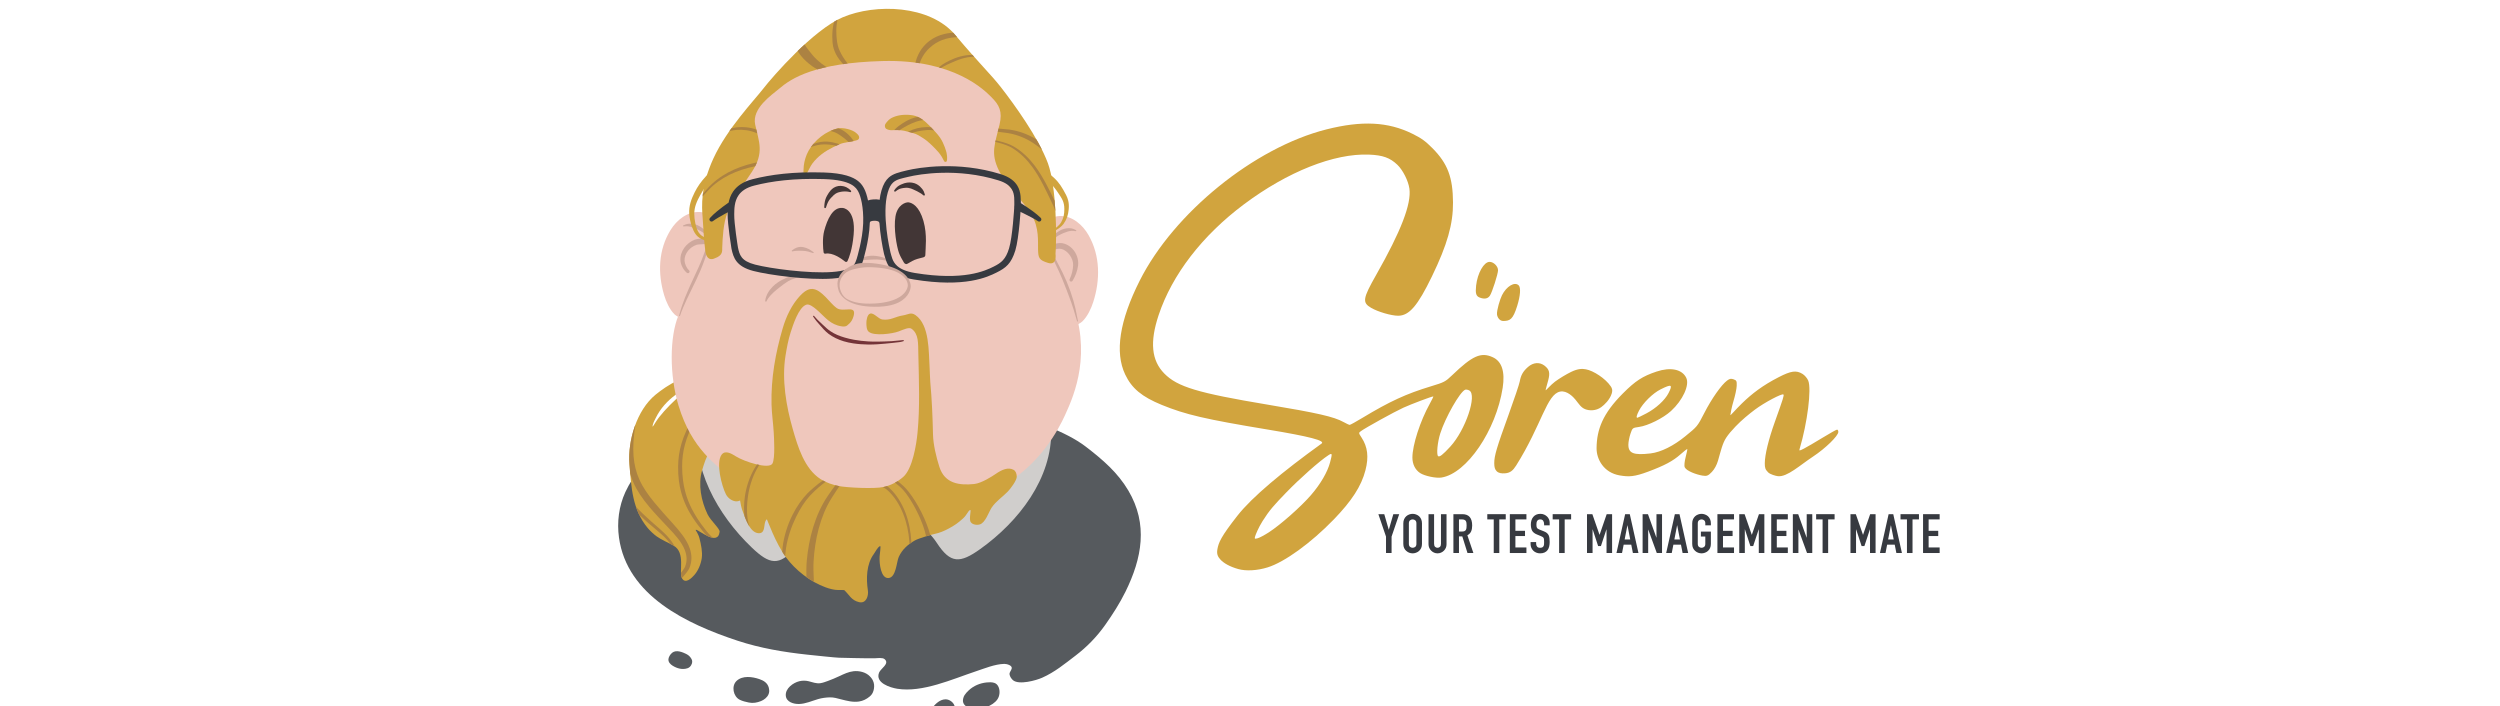 <?xml version="1.0" encoding="UTF-8" standalone="no"?>
<!DOCTYPE svg PUBLIC "-//W3C//DTD SVG 1.1//EN" "http://www.w3.org/Graphics/SVG/1.1/DTD/svg11.dtd">
<svg width="100%" height="100%" viewBox="0 0 177 50" version="1.1" xmlns="http://www.w3.org/2000/svg" xmlns:xlink="http://www.w3.org/1999/xlink" xml:space="preserve" xmlns:serif="http://www.serif.com/" style="fill-rule:evenodd;clip-rule:evenodd;stroke-linejoin:round;stroke-miterlimit:2;">
    <g id="Subline" transform="matrix(0.035,0,0,0.035,52.624,-20.887)">
        <path d="M1300.16,1715.45L1300.16,1682.23L1284.7,1636.86L1296.63,1636.86L1305.68,1668.1L1305.9,1668.1L1314.95,1636.86L1326.87,1636.86L1311.42,1682.23L1311.42,1715.45L1300.16,1715.45Z" style="fill:rgb(55,58,64);fill-rule:nonzero;"/>
        <path d="M1335.15,1655.4C1335.15,1652.24 1335.71,1649.44 1336.81,1647.01C1337.91,1644.58 1339.38,1642.56 1341.23,1640.94C1342.99,1639.39 1345,1638.22 1347.24,1637.41C1349.49,1636.6 1351.75,1636.19 1354.03,1636.19C1356.31,1636.19 1358.58,1636.6 1360.82,1637.41C1363.06,1638.22 1365.11,1639.39 1366.95,1640.94C1368.71,1642.56 1370.15,1644.58 1371.25,1647.01C1372.36,1649.44 1372.91,1652.24 1372.91,1655.4L1372.91,1696.91C1372.91,1700.22 1372.36,1703.05 1371.25,1705.41C1370.15,1707.76 1368.71,1709.71 1366.95,1711.26C1365.11,1712.88 1363.06,1714.09 1360.82,1714.9C1358.58,1715.71 1356.31,1716.12 1354.03,1716.12C1351.75,1716.12 1349.49,1715.71 1347.24,1714.9C1345,1714.09 1342.99,1712.88 1341.23,1711.26C1339.38,1709.71 1337.91,1707.76 1336.81,1705.41C1335.71,1703.05 1335.15,1700.22 1335.15,1696.91L1335.15,1655.4ZM1346.41,1696.91C1346.41,1699.63 1347.17,1701.64 1348.68,1702.92C1350.18,1704.21 1351.97,1704.86 1354.03,1704.86C1356.09,1704.86 1357.88,1704.21 1359.38,1702.92C1360.89,1701.64 1361.65,1699.63 1361.65,1696.91L1361.65,1655.4C1361.65,1652.68 1360.89,1650.67 1359.38,1649.38C1357.88,1648.1 1356.09,1647.45 1354.03,1647.45C1351.97,1647.45 1350.18,1648.1 1348.68,1649.38C1347.17,1650.67 1346.41,1652.68 1346.41,1655.4L1346.41,1696.91Z" style="fill:rgb(55,58,64);fill-rule:nonzero;"/>
        <path d="M1422.58,1636.86L1422.58,1697.79C1422.58,1700.37 1422.12,1702.74 1421.2,1704.91C1420.28,1707.08 1418.98,1709.02 1417.29,1710.71C1415.59,1712.4 1413.64,1713.73 1411.43,1714.68C1409.23,1715.64 1406.87,1716.12 1404.37,1716.12C1401.87,1716.12 1399.53,1715.64 1397.36,1714.68C1395.19,1713.73 1393.26,1712.4 1391.56,1710.71C1389.87,1709.02 1388.55,1707.08 1387.59,1704.91C1386.63,1702.74 1386.15,1700.37 1386.15,1697.79L1386.15,1636.86L1397.41,1636.86L1397.41,1696.69C1397.41,1699.48 1398.08,1701.55 1399.4,1702.87C1400.73,1704.19 1402.38,1704.86 1404.37,1704.86C1406.36,1704.86 1408.01,1704.19 1409.34,1702.87C1410.66,1701.55 1411.32,1699.48 1411.32,1696.69L1411.32,1636.86L1422.58,1636.86Z" style="fill:rgb(55,58,64);fill-rule:nonzero;"/>
        <path d="M1447.75,1647.45L1447.75,1671.96L1454.15,1671.96C1456.14,1671.96 1457.72,1671.68 1458.9,1671.13C1460.08,1670.58 1461,1669.79 1461.66,1668.76C1462.25,1667.73 1462.65,1666.46 1462.88,1664.95C1463.1,1663.44 1463.21,1661.69 1463.21,1659.71C1463.21,1657.72 1463.1,1655.97 1462.88,1654.46C1462.65,1652.95 1462.21,1651.65 1461.55,1650.54C1460.15,1648.48 1457.5,1647.45 1453.6,1647.45L1447.75,1647.45ZM1436.49,1715.45L1436.49,1636.86L1454.6,1636.86C1467.84,1636.86 1474.47,1644.55 1474.47,1659.93C1474.47,1664.56 1473.75,1668.5 1472.31,1671.74C1470.88,1674.98 1468.36,1677.59 1464.75,1679.58L1476.9,1715.45L1464.97,1715.45L1454.49,1681.89L1447.75,1681.89L1447.75,1715.45L1436.49,1715.45Z" style="fill:rgb(55,58,64);fill-rule:nonzero;"/>
        <path d="M1518.07,1715.45L1518.07,1647.45L1505.05,1647.45L1505.05,1636.86L1542.36,1636.86L1542.36,1647.45L1529.33,1647.45L1529.33,1715.45L1518.07,1715.45Z" style="fill:rgb(55,58,64);fill-rule:nonzero;"/>
        <path d="M1550.64,1715.45L1550.64,1636.86L1584.2,1636.86L1584.2,1647.45L1561.9,1647.45L1561.9,1670.53L1581.33,1670.53L1581.33,1681.12L1561.9,1681.12L1561.9,1704.19L1584.2,1704.19L1584.2,1715.45L1550.64,1715.45Z" style="fill:rgb(55,58,64);fill-rule:nonzero;"/>
        <path d="M1631.22,1659.49L1619.96,1659.49L1619.96,1656.95C1619.96,1654.37 1619.36,1652.14 1618.14,1650.27C1616.93,1648.39 1614.88,1647.45 1612.01,1647.45C1610.47,1647.45 1609.22,1647.75 1608.26,1648.34C1607.3,1648.92 1606.53,1649.66 1605.94,1650.54C1605.35,1651.5 1604.95,1652.59 1604.73,1653.8C1604.51,1655.02 1604.4,1656.29 1604.4,1657.61C1604.4,1659.15 1604.45,1660.44 1604.56,1661.47C1604.67,1662.5 1604.95,1663.42 1605.39,1664.23C1605.83,1665.04 1606.48,1665.74 1607.32,1666.33C1608.17,1666.92 1609.33,1667.51 1610.8,1668.1L1619.41,1671.52C1621.91,1672.48 1623.94,1673.6 1625.48,1674.88C1627.03,1676.17 1628.24,1677.66 1629.12,1679.36C1629.93,1681.12 1630.49,1683.13 1630.78,1685.37C1631.08,1687.62 1631.22,1690.17 1631.22,1693.05C1631.22,1696.36 1630.89,1699.43 1630.23,1702.26C1629.57,1705.1 1628.5,1707.51 1627.03,1709.49C1625.48,1711.55 1623.46,1713.17 1620.96,1714.35C1618.45,1715.53 1615.4,1716.12 1611.79,1716.12C1609.07,1716.12 1606.53,1715.64 1604.18,1714.68C1601.82,1713.73 1599.8,1712.4 1598.11,1710.71C1596.41,1709.02 1595.07,1707.05 1594.08,1704.8C1593.08,1702.56 1592.59,1700.11 1592.59,1697.46L1592.59,1693.27L1603.85,1693.27L1603.85,1696.8C1603.85,1698.86 1604.45,1700.72 1605.67,1702.37C1606.88,1704.03 1608.92,1704.86 1611.79,1704.86C1613.71,1704.86 1615.2,1704.58 1616.26,1704.03C1617.33,1703.48 1618.16,1702.69 1618.75,1701.65C1619.34,1700.62 1619.69,1699.39 1619.8,1697.96C1619.91,1696.52 1619.96,1694.92 1619.96,1693.15C1619.96,1691.09 1619.89,1689.4 1619.74,1688.08C1619.59,1686.75 1619.3,1685.68 1618.86,1684.88C1618.34,1684.07 1617.66,1683.4 1616.82,1682.89C1615.97,1682.37 1614.85,1681.82 1613.45,1681.23L1605.39,1677.92C1600.53,1675.93 1597.28,1673.3 1595.62,1670.03C1593.97,1666.75 1593.14,1662.65 1593.14,1657.72C1593.14,1654.78 1593.54,1651.98 1594.35,1649.33C1595.16,1646.68 1596.38,1644.4 1597.99,1642.49C1599.54,1640.57 1601.51,1639.05 1603.9,1637.9C1606.29,1636.76 1609.14,1636.19 1612.46,1636.19C1615.25,1636.19 1617.81,1636.71 1620.13,1637.74C1622.45,1638.77 1624.45,1640.13 1626.14,1641.82C1629.53,1645.36 1631.22,1649.4 1631.22,1653.97L1631.22,1659.49Z" style="fill:rgb(55,58,64);fill-rule:nonzero;"/>
        <path d="M1650.32,1715.45L1650.32,1647.45L1637.29,1647.45L1637.29,1636.86L1674.61,1636.86L1674.61,1647.45L1661.58,1647.45L1661.58,1715.45L1650.32,1715.45Z" style="fill:rgb(55,58,64);fill-rule:nonzero;"/>
        <path d="M1706.73,1715.45L1706.73,1636.86L1717.55,1636.86L1732.01,1678.47L1732.23,1678.47L1746.58,1636.86L1757.51,1636.86L1757.51,1715.45L1746.25,1715.45L1746.25,1667.65L1746.03,1667.65L1734.88,1701.43L1729.25,1701.43L1718.21,1667.65L1717.99,1667.65L1717.99,1715.45L1706.73,1715.45Z" style="fill:rgb(55,58,64);fill-rule:nonzero;"/>
        <path d="M1794.16,1687.97L1788.64,1659.49L1788.42,1659.49L1782.9,1687.97L1794.16,1687.97ZM1766.34,1715.45L1783.89,1636.86L1793.28,1636.86L1810.83,1715.45L1799.57,1715.45L1796.26,1698.56L1780.91,1698.56L1777.6,1715.45L1766.34,1715.45Z" style="fill:rgb(55,58,64);fill-rule:nonzero;"/>
        <path d="M1819.22,1715.45L1819.22,1636.86L1830.04,1636.86L1847.04,1684.21L1847.26,1684.21L1847.26,1636.86L1858.52,1636.86L1858.52,1715.45L1847.92,1715.45L1830.7,1668.21L1830.48,1668.21L1830.48,1715.45L1819.22,1715.45Z" style="fill:rgb(55,58,64);fill-rule:nonzero;"/>
        <path d="M1894.73,1687.97L1889.21,1659.49L1888.99,1659.49L1883.47,1687.97L1894.73,1687.97ZM1866.91,1715.45L1884.46,1636.86L1893.84,1636.86L1911.39,1715.45L1900.13,1715.45L1896.82,1698.56L1881.48,1698.56L1878.17,1715.45L1866.91,1715.45Z" style="fill:rgb(55,58,64);fill-rule:nonzero;"/>
        <path d="M1919.56,1655.4C1919.56,1652.24 1920.12,1649.44 1921.22,1647.01C1922.32,1644.58 1923.8,1642.56 1925.63,1640.94C1927.4,1639.39 1929.41,1638.22 1931.65,1637.41C1933.9,1636.6 1936.16,1636.19 1938.44,1636.19C1940.72,1636.19 1942.99,1636.6 1945.23,1637.41C1947.47,1638.22 1949.52,1639.39 1951.36,1640.94C1953.12,1642.56 1954.56,1644.58 1955.66,1647.01C1956.77,1649.44 1957.32,1652.24 1957.32,1655.4L1957.32,1659.38L1946.06,1659.38L1946.06,1655.4C1946.06,1652.68 1945.3,1650.67 1943.79,1649.38C1942.29,1648.1 1940.5,1647.45 1938.44,1647.45C1936.38,1647.45 1934.6,1648.1 1933.09,1649.38C1931.58,1650.67 1930.82,1652.68 1930.82,1655.4L1930.82,1696.91C1930.82,1699.63 1931.58,1701.64 1933.09,1702.92C1934.6,1704.21 1936.38,1704.86 1938.44,1704.86C1940.5,1704.86 1942.29,1704.21 1943.79,1702.92C1945.3,1701.64 1946.06,1699.63 1946.06,1696.91L1946.06,1682.12L1937.12,1682.12L1937.12,1672.18L1957.32,1672.18L1957.32,1696.91C1957.32,1700.22 1956.77,1703.05 1955.66,1705.41C1954.56,1707.76 1953.12,1709.71 1951.36,1711.26C1949.52,1712.88 1947.47,1714.09 1945.23,1714.9C1942.99,1715.71 1940.72,1716.12 1938.44,1716.12C1936.16,1716.12 1933.9,1715.71 1931.65,1714.9C1929.41,1714.09 1927.4,1712.88 1925.63,1711.26C1923.8,1709.71 1922.32,1707.76 1921.22,1705.41C1920.12,1703.05 1919.56,1700.22 1919.56,1696.91L1919.56,1655.4Z" style="fill:rgb(55,58,64);fill-rule:nonzero;"/>
        <path d="M1970.56,1715.45L1970.56,1636.86L2004.12,1636.86L2004.12,1647.45L1981.82,1647.45L1981.82,1670.53L2001.25,1670.53L2001.25,1681.12L1981.82,1681.12L1981.82,1704.19L2004.12,1704.19L2004.12,1715.45L1970.56,1715.45Z" style="fill:rgb(55,58,64);fill-rule:nonzero;"/>
        <path d="M2014.72,1715.45L2014.72,1636.86L2025.54,1636.86L2040,1678.47L2040.22,1678.47L2054.57,1636.86L2065.5,1636.86L2065.5,1715.45L2054.24,1715.45L2054.24,1667.65L2054.02,1667.65L2042.87,1701.43L2037.24,1701.43L2026.2,1667.65L2025.98,1667.65L2025.98,1715.45L2014.72,1715.45Z" style="fill:rgb(55,58,64);fill-rule:nonzero;"/>
        <path d="M2079.41,1715.45L2079.41,1636.86L2112.97,1636.86L2112.97,1647.45L2090.67,1647.45L2090.67,1670.53L2110.1,1670.53L2110.1,1681.12L2090.67,1681.12L2090.67,1704.19L2112.97,1704.19L2112.97,1715.45L2079.41,1715.45Z" style="fill:rgb(55,58,64);fill-rule:nonzero;"/>
        <path d="M2123.12,1715.45L2123.12,1636.86L2133.94,1636.86L2150.94,1684.21L2151.16,1684.21L2151.16,1636.86L2162.42,1636.86L2162.42,1715.45L2151.83,1715.45L2134.61,1668.21L2134.38,1668.21L2134.38,1715.45L2123.12,1715.45Z" style="fill:rgb(55,58,64);fill-rule:nonzero;"/>
        <path d="M2183.29,1715.45L2183.29,1647.45L2170.26,1647.45L2170.26,1636.86L2207.57,1636.86L2207.57,1647.45L2194.55,1647.45L2194.55,1715.45L2183.29,1715.45Z" style="fill:rgb(55,58,64);fill-rule:nonzero;"/>
        <path d="M2239.7,1715.45L2239.7,1636.86L2250.51,1636.86L2264.98,1678.47L2265.2,1678.47L2279.55,1636.86L2290.48,1636.86L2290.48,1715.45L2279.22,1715.45L2279.22,1667.65L2279,1667.65L2267.85,1701.43L2262.22,1701.43L2251.18,1667.65L2250.96,1667.65L2250.96,1715.45L2239.7,1715.45Z" style="fill:rgb(55,58,64);fill-rule:nonzero;"/>
        <path d="M2327.13,1687.97L2321.61,1659.49L2321.39,1659.49L2315.87,1687.97L2327.13,1687.97ZM2299.31,1715.45L2316.86,1636.86L2326.24,1636.86L2343.8,1715.45L2332.54,1715.45L2329.22,1698.56L2313.88,1698.56L2310.57,1715.45L2299.31,1715.45Z" style="fill:rgb(55,58,64);fill-rule:nonzero;"/>
        <path d="M2353.95,1715.45L2353.95,1647.45L2340.93,1647.45L2340.93,1636.86L2378.24,1636.86L2378.24,1647.45L2365.21,1647.45L2365.21,1715.45L2353.95,1715.45Z" style="fill:rgb(55,58,64);fill-rule:nonzero;"/>
        <path d="M2386.52,1715.45L2386.52,1636.86L2420.08,1636.86L2420.08,1647.45L2397.78,1647.45L2397.78,1670.53L2417.21,1670.53L2417.21,1681.12L2397.78,1681.12L2397.78,1704.19L2420.08,1704.19L2420.08,1715.45L2386.52,1715.45Z" style="fill:rgb(55,58,64);fill-rule:nonzero;"/>
    </g>
    <g id="Wortmarke" transform="matrix(0.084,0,0,0.084,42.19,45.955)">
        <path d="M541.43,-67.448C534.161,-69.493 528.911,-72.529 526.175,-75.688C524.509,-77.613 523.054,-79.734 523.803,-84.002C524.821,-89.797 526.711,-94.563 540.694,-112.413C553.013,-128.14 578.734,-149.521 611.637,-173.216C615.021,-175.653 601.387,-179.206 566.421,-185C513.611,-193.749 497.037,-197.601 477.03,-205.773C460.152,-212.666 451.644,-219.732 446.091,-231.466C437.23,-250.191 441.334,-276.712 458.315,-310.466C487.096,-367.673 554.938,-422.653 615.697,-438.011C645.65,-445.581 667.68,-444.469 688.179,-434.35C695.817,-430.58 699.153,-428.172 705.199,-422.064C717.901,-409.232 722.291,-397.61 722.421,-376.466C722.533,-358.196 717.578,-340.811 704.642,-314.092C692.646,-289.313 685.462,-280.966 676.134,-280.966C670.447,-280.966 659.28,-284.217 653.495,-287.557C645.769,-292.018 646.268,-295.331 657.698,-315.466C678.62,-352.323 687.435,-375.197 685.668,-388.045C684.764,-394.618 680.177,-403.739 675.548,-408.167C669.328,-414.117 663.267,-416.3 651.665,-416.77C622.21,-417.963 583.091,-402.433 546.3,-374.941C511.104,-348.641 485.674,-315.632 474.287,-281.466C466.728,-258.786 468.243,-243.268 479.092,-232.246C490.153,-221.01 507.129,-215.899 566.179,-206.029C608.218,-199.002 622.14,-195.815 630.055,-191.405C632.462,-190.064 634.839,-188.966 635.338,-188.966C635.838,-188.966 640.618,-191.603 645.963,-194.825C669.132,-208.794 683.069,-215.207 704.003,-221.532C715.021,-224.862 716.017,-225.385 721.679,-230.825C738.886,-247.356 745.989,-250.505 755.908,-246.003C763.555,-242.531 766.396,-233.817 764.295,-220.276C758.703,-184.236 733.94,-147.919 712.679,-144.58C708.071,-143.856 698.488,-145.879 694.67,-148.38C690.549,-151.081 688.186,-155.852 688.19,-161.466C688.201,-171.936 694.74,-192.196 702.805,-206.716C704.715,-210.154 706.066,-212.966 705.808,-212.966C704.443,-212.966 687.097,-206.423 680.537,-203.433C673.038,-200.016 648.507,-186.463 644.722,-183.647C642.796,-182.214 642.806,-182.128 645.302,-178.328C650.506,-170.406 651.52,-161.929 648.608,-150.691C645.153,-137.36 637.133,-124.936 621.738,-109.065C602.639,-89.375 580.437,-73.31 566.189,-68.87C557.446,-66.145 547.989,-65.602 541.43,-67.448ZM567.191,-98.406C576.987,-104.743 594.267,-120.021 602.763,-129.858C610.747,-139.102 616.613,-149.162 618.794,-157.354C620.812,-164.932 620.68,-165.519 617.429,-163.423C610.11,-158.702 593.375,-143.896 581.679,-131.794C571.417,-121.176 567.677,-117.011 561.917,-107.905C558.352,-102.27 556.035,-96.393 555.653,-95.08C555.01,-92.875 555.168,-92.747 557.739,-93.392C559.268,-93.776 563.522,-96.032 567.191,-98.406ZM720.167,-170.692C733.003,-184.697 742.981,-214.326 736.101,-218.008C734.958,-218.62 733.418,-218.889 732.68,-218.605C728.292,-216.921 715.924,-195.201 711.645,-181.665C709.351,-174.407 708.357,-164.121 709.81,-162.668C710.938,-161.541 713.838,-163.788 720.167,-170.692ZM862.907,-146.379C849.454,-148.686 843.335,-160.012 843.421,-169.338C843.567,-185.046 848.541,-198.393 865.641,-215.521C876.162,-226.06 882.119,-229.931 893.897,-233.881C905.826,-237.881 915.535,-235.85 919.008,-228.628C921.948,-222.515 916.095,-209.766 906.179,-200.682C899.602,-194.657 886.833,-188.293 879.179,-187.225C873.679,-186.459 873.679,-186.459 871.973,-181.462C871.034,-178.715 870.247,-174.624 870.223,-172.371C870.143,-164.931 874.743,-163.27 888.836,-164.902C897.838,-165.945 908.544,-171.499 918.053,-179.254C928.176,-187.511 928.363,-187.479 934.231,-198.988C940.315,-210.922 948.616,-222.738 953.427,-226.312C955.652,-227.966 956.698,-228.165 958.927,-227.363C961.404,-226.471 961.665,-225.927 961.538,-221.919C961.46,-219.47 960.223,-213.618 958.788,-208.915C957.353,-204.211 956.179,-197.979 956.179,-197.252C956.179,-196.526 960.607,-201.905 965.946,-207.094C974.408,-215.317 983.404,-222.237 996.961,-229.199C1007.38,-234.55 1011.73,-235.146 1016.99,-231.941C1018.81,-230.831 1020.98,-228.304 1021.8,-226.325C1024.73,-219.328 1021.12,-190.63 1014.55,-168.651C1014.05,-166.985 1014.35,-167.015 1018.28,-169.017C1020.63,-170.216 1027.61,-174.295 1033.8,-178.082C1039.98,-181.868 1045.53,-184.966 1046.11,-184.966C1046.7,-184.966 1047.18,-184.092 1047.18,-183.023C1047.18,-179.735 1036.36,-169.179 1025.96,-162.322C1014.87,-155.012 1004.09,-144.884 996.296,-145.725C994.341,-145.937 989.71,-147.282 988.102,-148.889C985.669,-151.322 985.183,-152.622 985.201,-156.639C985.233,-163.727 988.392,-176.724 993.668,-191.466C1000.93,-211.772 1001.59,-213.885 1000.88,-214.596C999.822,-215.657 985.018,-207.934 976.81,-201.764C971.859,-198.042 965.882,-193.189 960.586,-187.656C957,-183.909 954.557,-181.018 952.717,-178.225C949.514,-173.361 948.141,-167.007 945.75,-158.742C944.71,-155.15 942.808,-151.656 940.644,-149.361C937.455,-145.98 936.198,-145.64 932.733,-146.207C927.616,-147.046 919.275,-150.039 917.75,-153.202C917.112,-154.526 917.642,-158.444 918.456,-161.606C919.4,-165.278 920.056,-168.423 919.874,-168.605C919.692,-168.787 917.096,-166.754 914.105,-164.089C907.863,-158.525 900.787,-154.749 886.853,-149.546C875.305,-145.234 870.724,-145.038 862.907,-146.379ZM885.414,-198.659C893.513,-202.915 901.039,-209.812 904.073,-215.758C907.793,-223.05 906.7,-223.566 897.392,-218.915C890.784,-215.613 882.451,-207.38 879.132,-200.874C877.151,-196.991 876.688,-194.966 877.783,-194.966C878.115,-194.966 881.549,-196.628 885.414,-198.659ZM759.229,-149.916C757.737,-151.408 757.179,-153.261 757.179,-156.72C757.179,-162.942 759.18,-169.684 769.421,-197.966C774.1,-210.891 778.249,-223.251 778.64,-225.432C779.617,-230.884 781.452,-234.121 785.663,-237.818C790.074,-241.691 795.487,-242.086 799.619,-238.835C803.6,-235.703 804.314,-232.923 802.717,-226.767C801.961,-223.853 800.294,-218.317 800.503,-218.108C800.711,-217.9 804.931,-222.824 808.39,-225.406C811.849,-227.987 817.969,-231.689 821.991,-233.633C827.979,-236.526 831.481,-236.342 834.501,-235.79C840.624,-234.671 850.886,-228.168 855.383,-221.434C856.282,-220.087 857.188,-218.511 856.131,-215.212C854.502,-210.126 850.086,-205.912 847.331,-203.904C842.942,-200.704 837.358,-200.782 833.804,-202.21C830.183,-203.664 828.597,-206.556 825.542,-210.331C823.9,-212.359 818.506,-218.128 812.796,-217.048C801.349,-214.885 797.466,-189.519 775.679,-154.781C772.918,-150.379 770.52,-148.521 766.479,-148.166C763.267,-147.883 760.873,-148.273 759.229,-149.916ZM764.811,-276.539C761.49,-276.469 759.684,-280.005 759.496,-282.113C759.193,-285.523 762.019,-294.912 763.678,-298.212C767.516,-305.841 774.418,-309.924 777.786,-306.556C779.676,-304.666 779.197,-297.942 776.562,-289.402C772.909,-277.563 770.395,-276.658 764.811,-276.539ZM744.761,-296.349C741.848,-297.527 741.178,-299.852 741.887,-306.323C743.042,-316.854 748.435,-326.37 753.249,-326.37C756.639,-326.37 760.372,-322.665 760.372,-319.301C760.372,-316.209 755.366,-300.624 753.496,-297.849C751.472,-294.844 748.039,-295.025 744.761,-296.349Z" style="fill:rgb(209,164,62);fill-rule:nonzero;"/>
    </g>
    <g id="Bildmarke" transform="matrix(0.007,0,0,0.007,40.715,19.689)">
        <g id="Koerper" transform="matrix(4.167,0,0,4.167,-1379.73,-3640.34)">
            <path d="M1239.5,1169.1C1261.38,1173 1354.64,1192.79 1380.38,1200.66C1437.52,1218.14 1520.12,1243.91 1570.82,1282.83C1612.14,1314.55 1648.2,1345.63 1674.01,1389.26C1722.48,1471.2 1707.18,1553.47 1667.1,1634.79C1653.15,1663.09 1636.13,1689.52 1617.88,1715.41C1597.69,1744.04 1573.36,1769.01 1545.81,1789.96C1519.15,1810.24 1495.61,1829.92 1464.74,1843.64C1450.39,1850.03 1408.95,1861.74 1394.16,1849.72C1390.64,1846.86 1386.42,1840.79 1385.69,1835.66C1384.9,1830.01 1390.31,1825.95 1391.05,1820.7C1392.11,1813.16 1378.07,1809.86 1372.74,1810.02C1349.78,1810.7 1325.46,1820.92 1303.9,1828.07C1247.16,1846.9 1174.33,1880.24 1113.16,1870.4C1096.02,1867.64 1058.87,1856.2 1069.04,1831.09C1073.14,1820.97 1095.22,1809.67 1082.54,1798.62C1077.46,1794.2 1065.23,1796.18 1059.12,1796.39C1042.69,1796.97 973.409,1795.07 971.896,1795.07C965.46,1795.07 913.402,1789.63 894.425,1787.58C838.083,1781.5 780.943,1772.03 725.813,1753.86C602.246,1713.15 457.221,1644.59 437.686,1503.43C432.514,1466.06 437.377,1427.33 453.228,1392.85C471.111,1353.95 511.302,1301.37 544.512,1272.74C666.458,1167.59 879.528,1145.01 1036.27,1150.29C1104.46,1152.59 1172.27,1157.13 1239.5,1169.1Z" style="fill:rgb(86,90,94);"/>
            <g>
                <clipPath id="_clip1">
                    <path d="M1239.5,1169.1C1261.38,1173 1354.64,1192.79 1380.38,1200.66C1437.52,1218.14 1520.12,1243.91 1570.82,1282.83C1612.14,1314.55 1648.2,1345.63 1674.01,1389.26C1722.48,1471.2 1707.18,1553.47 1667.1,1634.79C1653.15,1663.09 1636.13,1689.52 1617.88,1715.41C1597.69,1744.04 1573.36,1769.01 1545.81,1789.96C1519.15,1810.24 1495.61,1829.92 1464.74,1843.64C1450.39,1850.03 1408.95,1861.74 1394.16,1849.72C1390.64,1846.86 1386.42,1840.79 1385.69,1835.66C1384.9,1830.01 1390.31,1825.95 1391.05,1820.7C1392.11,1813.16 1378.07,1809.86 1372.74,1810.02C1349.78,1810.7 1325.46,1820.92 1303.9,1828.07C1247.16,1846.9 1174.33,1880.24 1113.16,1870.4C1096.02,1867.64 1058.87,1856.2 1069.04,1831.09C1073.14,1820.97 1095.22,1809.67 1082.54,1798.62C1077.46,1794.2 1065.23,1796.18 1059.12,1796.39C1042.69,1796.97 973.409,1795.07 971.896,1795.07C965.46,1795.07 913.402,1789.63 894.425,1787.58C838.083,1781.5 780.943,1772.03 725.813,1753.86C602.246,1713.15 457.221,1644.59 437.686,1503.43C432.514,1466.06 437.377,1427.33 453.228,1392.85C471.111,1353.95 511.302,1301.37 544.512,1272.74C666.458,1167.59 879.528,1145.01 1036.27,1150.29C1104.46,1152.59 1172.27,1157.13 1239.5,1169.1Z"/>
                </clipPath>
                <g clip-path="url(#_clip1)">
                    <path d="M927.193,1499.47C990.041,1516.28 1097.33,1506.76 1150.32,1489.66C1226.13,1465.2 1324.67,1383.25 1345.05,1333.64C1370.66,1271.27 1347.02,1185.09 1059.17,1175.57C665.428,1162.55 730.358,1306.56 753.189,1348.67C772.503,1384.3 834.826,1474.76 927.193,1499.47Z" style="fill:rgb(239,199,188);"/>
                    <path id="Kragen_Rechts" d="M1479.5,1199.01C1482.68,1209.38 1486.27,1221.46 1486.78,1241.28C1489.84,1360.1 1407.2,1465.04 1314.8,1531.09C1265.36,1566.43 1242.37,1567.14 1209.21,1516.38C1202.21,1505.66 1192.94,1495.29 1187.69,1490.15C1184.73,1487.26 1181.16,1484.42 1176.65,1481.21C1174.94,1480 1172.42,1478.46 1171.99,1477.37C1171.49,1476.13 1172.1,1475.93 1172.97,1475.57C1191.97,1467.58 1214.09,1455 1231.29,1442.61C1272.23,1413.1 1307.77,1377.8 1340.2,1339.04C1350.19,1327.1 1360.25,1315.1 1369.5,1302.57C1376.96,1292.48 1383.91,1282.06 1391.16,1271.82C1396.26,1264.62 1408.99,1241.48 1413.04,1233.61C1422.48,1215.31 1437.84,1159.79 1467.73,1179.08C1473.75,1185.66 1478.54,1195.88 1479.5,1199.01Z" style="fill:rgb(208,206,204);"/>
                    <g id="Kragen_Links" transform="matrix(-0.99,-0.143,-0.143,0.99,2280.27,199.547)">
                        <path d="M1479.5,1199.01C1482.68,1209.38 1486.27,1221.46 1486.78,1241.28C1489.84,1360.1 1407.2,1465.04 1314.8,1531.09C1265.36,1566.43 1242.37,1567.14 1209.21,1516.38C1202.21,1505.66 1192.94,1495.29 1187.69,1490.15C1184.73,1487.26 1181.16,1484.42 1176.65,1481.21C1174.94,1480 1172.42,1478.46 1171.99,1477.37C1171.49,1476.13 1172.1,1475.93 1172.97,1475.57C1191.97,1467.58 1214.09,1455 1231.29,1442.61C1272.23,1413.1 1307.77,1377.8 1340.2,1339.04C1350.19,1327.1 1360.25,1315.1 1369.5,1302.57C1376.96,1292.48 1383.91,1282.06 1391.16,1271.82C1396.26,1264.62 1408.99,1241.48 1413.04,1233.61C1422.48,1215.31 1437.84,1159.79 1467.73,1179.08C1473.75,1185.66 1478.54,1195.88 1479.5,1199.01Z" style="fill:rgb(208,206,204);"/>
                    </g>
                </g>
            </g>
            <g id="Fluessig_FX">
                <path d="M1361.2,1882.04C1360.55,1887.69 1358.94,1892.07 1356.32,1895.92C1354.8,1898.14 1353.08,1900.24 1351.09,1902.05C1342.54,1909.84 1332.64,1914.45 1321.53,1917.24C1317.07,1918.36 1312.6,1919.21 1307.98,1919.14C1305.49,1919.1 1303,1919.02 1300.52,1918.88C1296.81,1918.67 1293.53,1917.69 1290,1916.64C1287.22,1915.82 1284.19,1915.08 1281.63,1913.71C1276.78,1911.12 1273.08,1906.41 1272.56,1900.84C1272.34,1898.46 1272.71,1896.08 1273.24,1893.76C1273.88,1890.94 1275.02,1888.11 1276.59,1885.67C1279.29,1881.46 1283.05,1877.64 1286.67,1874.23C1298.39,1863.17 1314.09,1856.65 1330.07,1855.06C1336.11,1854.45 1342.48,1854.22 1348.37,1856C1359.07,1859.21 1362.32,1872.36 1361.2,1882.04Z" style="fill:rgb(86,90,94);"/>
                <path d="M1252.97,1918.67C1252.97,1921.99 1251.66,1924.89 1249.47,1927.68C1245.33,1932.97 1239.94,1935.47 1233.62,1937.23C1230.49,1938.1 1227.47,1938.54 1224.25,1939C1219.53,1939.68 1214.42,1939.91 1209.66,1940.03C1203.01,1940.19 1189.99,1940.46 1190.69,1930.54C1191.07,1925.12 1194.96,1920.36 1198.28,1916.36C1206.38,1906.6 1216.63,1896.34 1230.1,1896.06C1238.11,1895.9 1246.41,1901.07 1250.35,1907.79C1252.24,1911.02 1252.96,1914.29 1252.97,1918.67Z" style="fill:rgb(86,90,94);"/>
                <path d="M1056.99,1865.72C1056.73,1870 1056.33,1872.06 1055.35,1875.31C1053.43,1881.64 1050.76,1885.5 1045.75,1889.6C1038.18,1895.78 1030.08,1899.81 1020.41,1901.32C1005.86,1903.58 991.343,1899.81 977.339,1896.22C967.777,1893.77 958.971,1890.95 948.952,1891.28C939.608,1891.59 929.969,1892.87 920.985,1895.48C905.726,1899.91 890.819,1906.99 874.665,1907.38C861.74,1907.69 844.084,1902.75 842.608,1887.48C840.891,1869.7 860.467,1855.63 875.741,1852.02C882.824,1850.35 890.628,1850.36 897.705,1852.04C907.189,1854.3 916.876,1858.47 926.816,1856.82C932.875,1855.82 938.662,1853.67 944.407,1851.57C953.985,1848.06 963.459,1844.08 972.688,1839.73C983.613,1834.59 994.947,1829.15 1007.1,1827.83C1020.63,1826.36 1036.74,1829.98 1046.52,1840.13C1051.66,1845.47 1053.59,1848.47 1055.89,1855.45C1056.93,1858.61 1057.17,1862.56 1056.99,1865.72Z" style="fill:rgb(86,90,94);"/>
                <path d="M801.376,1867.96C802.423,1871.93 802.418,1876.01 802.309,1877.39C802.126,1879.71 801.402,1882.13 800.472,1884.27C797.292,1891.6 789.746,1897.34 782.538,1900.25C772.925,1904.12 763.061,1905.97 752.826,1903.82C745.448,1902.28 737.474,1900.46 730.71,1897.06C714.848,1889.06 709.964,1863.58 723.239,1851.21C737.671,1837.77 761.239,1841.11 778.193,1846.86C788.476,1850.35 798.187,1855.87 801.376,1867.96Z" style="fill:rgb(86,90,94);"/>
                <path d="M615.418,1805.08C615.551,1809.1 612.06,1817.91 604.192,1820.56C591.836,1824.72 579.134,1821.35 567.918,1814.44C562.25,1810.94 556.917,1805.45 557.75,1798.17C558.075,1795.33 559.345,1792.47 560.799,1790.04C562.41,1787.35 564.441,1784.81 566.927,1782.88C576.947,1775.09 592.2,1781.53 601.917,1786.48C607.113,1789.13 610.807,1793.03 613.658,1798.04C615.052,1800.48 615.318,1802.05 615.418,1805.08Z" style="fill:rgb(86,90,94);"/>
            </g>
        </g>
        <g id="Haar_Zopf" transform="matrix(4.167,0,0,4.167,-1262.38,-3641.02)">
            <path d="M600.155,1110.79C589.208,1112.01 563.56,1118.15 549.659,1123.82C533.057,1130.58 510.937,1146.41 498.169,1156.89C452.52,1194.38 430.567,1268.44 434.959,1325.1C439.361,1381.88 441.888,1435.36 479.045,1480.17C484.444,1486.68 494.06,1495.78 501.112,1500.78C513.647,1509.66 528.315,1515.43 541.708,1522.98C572.481,1540.31 553.663,1587.4 562.74,1602.83C571.101,1617.05 586.341,1601.35 592.437,1594.44C601.742,1583.89 608.399,1568.16 610.473,1553.35C612.553,1538.5 608.864,1521.11 604.917,1505.33C603.606,1500.08 601.327,1495.61 598.919,1490.82C597.925,1488.84 594.257,1484.65 596.471,1484.65C603.318,1484.65 649.372,1525.63 653.821,1489.59C654.749,1482.07 632.06,1462.76 624.438,1446.87C609.175,1415.05 601.111,1374.83 611.346,1340.15C616.065,1324.16 621.458,1307.29 630.308,1293.05C656.39,1251.08 701.852,1218.43 701.852,1164.2C701.852,1129.51 689.325,1116.97 654.871,1110.84C641.324,1108.43 614.859,1109.14 600.155,1110.79ZM499.25,1222.3C498.5,1223.36 496.198,1226.91 494.591,1229.72C493.934,1230.87 493.106,1232.22 492.265,1233.25C492.219,1233.3 491.533,1234.34 491.474,1234.27C490.618,1233.33 491.694,1229.71 491.962,1228.79C493.601,1223.16 496.533,1217.84 499.107,1212.61C509.958,1190.54 526.824,1171.86 546.538,1157.36C552.975,1152.63 559.798,1148.5 567.354,1145.82C569.871,1144.92 574.579,1144.06 576.829,1146.36C577.092,1146.63 575.958,1147.28 575.8,1147.39C574.356,1148.38 572.826,1149.24 571.332,1150.16C567.8,1152.31 564.341,1154.6 561.012,1157.06C550.571,1164.78 541.153,1173.95 531.999,1183.13C523.043,1192.11 514.449,1202.09 506.511,1211.98C503.842,1215.31 501.932,1218.5 499.25,1222.3Z" style="fill:rgb(209,164,62);"/>
            <g>
                <clipPath id="_clip2">
                    <path d="M600.155,1110.79C589.208,1112.01 563.56,1118.15 549.659,1123.82C533.057,1130.58 510.937,1146.41 498.169,1156.89C452.52,1194.38 430.567,1268.44 434.959,1325.1C439.361,1381.88 441.888,1435.36 479.045,1480.17C484.444,1486.68 494.06,1495.78 501.112,1500.78C513.647,1509.66 528.315,1515.43 541.708,1522.98C572.481,1540.31 553.663,1587.4 562.74,1602.83C571.101,1617.05 586.341,1601.35 592.437,1594.44C601.742,1583.89 608.399,1568.16 610.473,1553.35C612.553,1538.5 608.864,1521.11 604.917,1505.33C603.606,1500.08 601.327,1495.61 598.919,1490.82C597.925,1488.84 594.257,1484.65 596.471,1484.65C603.318,1484.65 649.372,1525.63 653.821,1489.59C654.749,1482.07 632.06,1462.76 624.438,1446.87C609.175,1415.05 601.111,1374.83 611.346,1340.15C616.065,1324.16 621.458,1307.29 630.308,1293.05C656.39,1251.08 701.852,1218.43 701.852,1164.2C701.852,1129.51 689.325,1116.97 654.871,1110.84C641.324,1108.43 614.859,1109.14 600.155,1110.79ZM499.25,1222.3C498.5,1223.36 496.198,1226.91 494.591,1229.72C493.934,1230.87 493.106,1232.22 492.265,1233.25C492.219,1233.3 491.533,1234.34 491.474,1234.27C490.618,1233.33 491.694,1229.71 491.962,1228.79C493.601,1223.16 496.533,1217.84 499.107,1212.61C509.958,1190.54 526.824,1171.86 546.538,1157.36C552.975,1152.63 559.798,1148.5 567.354,1145.82C569.871,1144.92 574.579,1144.06 576.829,1146.36C577.092,1146.63 575.958,1147.28 575.8,1147.39C574.356,1148.38 572.826,1149.24 571.332,1150.16C567.8,1152.31 564.341,1154.6 561.012,1157.06C550.571,1164.78 541.153,1173.95 531.999,1183.13C523.043,1192.11 514.449,1202.09 506.511,1211.98C503.842,1215.31 501.932,1218.5 499.25,1222.3Z"/>
                </clipPath>
                <g clip-path="url(#_clip2)">
                    <g id="Lines">
                        <path d="M649.117,1519.39C646.988,1515.63 644.428,1512.25 641.651,1509.05C635.52,1501.98 628.256,1495.86 622.359,1488.39C602.579,1463.55 587.678,1440.12 577.694,1414.79C571.571,1399.25 567.348,1382.98 565.02,1365.14C563.609,1354.34 562.823,1342.97 562.831,1330.83C562.801,1322 563.344,1313.07 564.462,1304.21C565.579,1295.35 567.26,1286.57 569.576,1278.05C574.122,1261.16 583.279,1235.52 597.461,1217.17C606.986,1204.86 618.737,1195.78 633.086,1195.57C634.634,1195.57 635.892,1194.31 635.892,1192.76C635.892,1191.21 634.634,1189.95 633.086,1189.95C616.894,1189.72 603.144,1199.24 592.014,1212.84C576.663,1231.6 566.362,1258.13 561.152,1275.66C558.536,1284.54 556.556,1293.69 555.21,1302.95C553.866,1312.2 553.167,1321.54 553.046,1330.78C552.934,1343.39 553.55,1355.23 555.03,1366.45C557.495,1385.15 562.153,1402.19 568.885,1418.36C579.664,1444.24 595.819,1467.88 616.883,1492.88C623.122,1500.23 630.679,1506.17 637.145,1513.1C639.776,1515.92 642.225,1518.9 644.286,1522.24C645.074,1523.58 646.796,1524.02 648.13,1523.23C649.463,1522.44 649.905,1520.72 649.117,1519.39Z" style="fill:rgb(172,130,66);"/>
                        <g transform="matrix(1,-0.004,0.004,1,-1.388,2.004)">
                            <path d="M545.784,1612.11C549.498,1609.77 555.966,1603.52 561.919,1596.82C568.001,1589.98 573.458,1582.63 575.219,1578.61C582.58,1561.7 581.788,1545.35 576.498,1529.88C569.083,1508.19 552.353,1488.31 537.221,1471.26C519.813,1451.88 504.572,1434.87 491.482,1418.82C475.801,1399.59 463.414,1381.71 454.784,1362.15C439.698,1327.94 436.112,1288.67 446.048,1228.79C449.221,1209.15 453.239,1184.5 463.166,1164.22C469.577,1151.12 478.417,1139.83 491.384,1133.31C493.667,1132.2 494.627,1129.46 493.527,1127.17C492.427,1124.89 489.681,1123.93 487.398,1125.03C472.228,1132.02 461.457,1144.51 453.585,1159.33C442.454,1180.28 437.288,1206 433.297,1226.52C421.237,1289.99 424.289,1332.01 439.903,1368.6C448.858,1389.59 461.986,1408.82 478.913,1429.17C492.317,1445.28 508.242,1462.07 526.248,1481.32C540.758,1496.63 557.025,1514.37 564.587,1534.19C569.4,1546.8 570.647,1560.25 565.1,1574.43C563.745,1577.91 559.188,1584.25 554.256,1590.29C549.267,1596.4 543.913,1602.24 540.732,1604.43C538.616,1605.83 538.029,1608.68 539.423,1610.8C540.817,1612.91 543.667,1613.5 545.784,1612.11Z" style="fill:rgb(172,130,66);"/>
                        </g>
                        <path d="M550.521,1565.63C551.773,1563.01 552.303,1559.18 552.381,1555.22C552.507,1548.75 551.431,1541.95 550.864,1540.03C548.099,1530.71 543.696,1522.19 538.256,1514.33C530.197,1502.69 519.844,1492.52 509.285,1483.27C494.99,1470.93 480.418,1458.21 466.543,1444.82C457.382,1435.97 448.513,1426.85 440.362,1417.2C426.776,1401.11 415.086,1383.64 407.071,1363.92C402.851,1353.63 397.96,1340.23 396.415,1327.15C395.395,1318.51 395.808,1310.01 398.996,1302.7C399.49,1301.61 399.006,1300.33 397.916,1299.83C396.826,1299.34 395.54,1299.82 395.046,1300.91C391.32,1308.84 390.513,1318.15 391.376,1327.67C392.613,1341.3 397.306,1355.35 401.409,1366.16C409.276,1386.7 420.888,1405.08 434.675,1421.93C442.852,1431.92 451.767,1441.4 461.137,1450.42C475.134,1463.91 490.121,1476.4 504.678,1488.67C515.071,1497.31 525.282,1506.84 533.354,1517.83C538.667,1525.06 543.07,1532.91 545.932,1541.57C546.502,1543.29 547.625,1549.38 547.711,1555.21C547.759,1558.47 547.531,1561.64 546.577,1563.83C546.08,1564.92 546.56,1566.21 547.648,1566.7C548.737,1567.2 550.024,1566.72 550.521,1565.63Z" style="fill:rgb(172,130,66);"/>
                    </g>
                </g>
            </g>
        </g>
        <g id="Kopf" transform="matrix(4.167,0,0,4.167,-1379.73,-3640.34)">
            <g id="Ohr_Rechts" transform="matrix(1,0,0,1.024,0,-17.199)">
                <path id="Ohr_Flaeche" d="M1509.66,984.463C1522.37,988.426 1537.79,986.582 1546.25,982.173C1551.27,979.558 1558.38,976.465 1562.55,972.494C1575,960.624 1583.71,942.23 1588.77,926.854C1606.07,874.264 1605.97,817.475 1577.7,768.522C1563.42,743.78 1537.66,721.601 1507.19,722.792C1499.98,723.074 1492.49,725.265 1485.64,727.417C1426.14,746.12 1437.49,830.866 1447.17,876.375C1449.71,888.318 1452.81,900.533 1457.03,911.997C1465.08,933.831 1474.71,955.778 1491.01,972.708C1496.42,978.34 1502.14,982.119 1509.66,984.463Z" style="fill:rgb(239,199,188);"/>
                <g id="Lines1" serif:id="Lines">
                    <path d="M1480.17,789.76C1479.78,789.998 1479.53,790.418 1479.53,790.896L1479.61,792.265C1480.05,793.336 1480.89,793.159 1481.49,792.991C1481.74,792.922 1482.37,792.049 1482.65,791.657L1483.86,789.877L1487.17,785.058C1488.7,782.792 1490.42,780.565 1492.29,778.456C1494.08,776.441 1496.04,774.625 1498.18,773.102C1501.87,770.386 1506.08,768.042 1510.47,765.943C1512.28,765.076 1514.14,764.291 1515.99,763.503C1519.08,762.187 1522.19,760.992 1525.36,760.071C1528.63,759.121 1531.83,758.252 1535.13,757.998C1536.54,757.847 1537.87,757.812 1539.24,757.905C1541.52,758.06 1543.69,758.37 1546,758.663C1546.73,758.87 1547.5,758.459 1547.71,757.746C1547.92,757.032 1547.5,756.284 1546.77,756.077C1544.57,755.074 1542.51,754.058 1540.27,753.241C1538.67,752.655 1537.04,752.286 1535.29,752.008C1531.44,751.513 1527.53,751.496 1523.57,752.045C1519.76,752.573 1515.97,753.631 1512.34,755.086C1510.2,755.944 1508.14,756.998 1506.16,758.149C1501.45,760.879 1497.19,764.19 1493.46,767.68C1491.22,769.847 1489.21,772.308 1487.5,775.007C1485.86,777.581 1484.46,780.275 1483.25,782.969L1480.81,788.297L1480.17,789.76ZM1482.25,791.067C1482.21,791.232 1482.18,791.456 1482.31,791.441C1482.48,791.421 1482.34,791.203 1482.25,791.067Z" style="fill:rgb(206,168,157);"/>
                    <g transform="matrix(1,0,0,1,0,8.791)">
                        <path d="M1494.77,793.213C1495.58,793.26 1496.43,793.169 1497.29,793.028C1498.66,792.802 1500.13,792.119 1501.45,791.924C1501.46,791.923 1501.47,791.921 1501.48,791.92C1503.24,791.641 1505.1,791.517 1506.95,791.539C1508.61,791.559 1510.26,791.746 1511.81,792.152C1511.82,792.155 1511.83,792.158 1511.84,792.161C1515.86,793.161 1519.55,795.136 1522.9,797.608C1526.32,800.137 1529.34,803.267 1531.9,806.75C1537.07,813.8 1540.43,822.297 1540.04,830.718L1540.04,830.743C1539.84,836.237 1538.98,841.909 1537.54,847.508C1536.1,853.077 1534.13,858.541 1531.62,863.643C1530.59,865.536 1531.31,867.891 1533.24,868.93C1535.16,869.97 1537.59,869.304 1538.68,867.448C1542.07,862.154 1544.94,856.391 1547.19,850.433C1549.52,844.276 1551.12,837.947 1552,831.759C1552,831.75 1552,831.742 1552.01,831.734C1553.49,820.504 1550.42,808.525 1543.94,798.74C1540.67,793.795 1536.48,789.457 1531.73,786.039C1526.74,782.447 1521.08,779.914 1515.09,778.654C1515.08,778.651 1515.07,778.649 1515.06,778.647C1512.35,778.113 1509.49,777.917 1506.62,778.085C1503.97,778.24 1501.32,778.65 1498.84,779.247C1498.73,779.272 1498.63,779.303 1498.53,779.34L1494.47,780.842C1491.23,781.075 1488.65,783.695 1488.6,786.927C1488.55,790.325 1491.32,793.129 1494.79,793.214L1494.77,793.213Z" style="fill:rgb(206,168,157);"/>
                    </g>
                </g>
            </g>
            <g id="Ohr_Links" transform="matrix(-1,-0.028,-0.028,1,2162.03,32.626)">
                <path id="Ohr_Flaeche1" serif:id="Ohr_Flaeche" d="M1509.66,984.463C1522.37,988.426 1537.79,986.582 1546.25,982.173C1551.27,979.558 1558.38,976.465 1562.55,972.494C1575,960.624 1583.71,942.23 1588.77,926.854C1606.07,874.264 1605.97,817.475 1577.7,768.522C1563.42,743.78 1537.66,721.601 1507.19,722.792C1499.98,723.074 1492.49,725.265 1485.64,727.417C1426.14,746.12 1437.49,830.866 1447.17,876.375C1449.71,888.318 1452.81,900.533 1457.03,911.997C1465.08,933.831 1474.71,955.778 1491.01,972.708C1496.42,978.34 1502.14,982.119 1509.66,984.463Z" style="fill:rgb(239,199,188);"/>
                <g id="Lines2" serif:id="Lines" transform="matrix(1,0,0,0.965,0,26.672)">
                    <path d="M1480.2,789.672L1480.84,788.214L1483.29,782.865C1484.52,780.142 1485.95,777.419 1487.6,774.815C1489.32,772.114 1491.33,769.654 1493.57,767.478C1497.33,763.938 1501.64,760.583 1506.39,757.813C1508.38,756.654 1510.43,755.587 1512.57,754.729C1516.17,753.283 1519.93,752.245 1523.71,751.743C1527.62,751.223 1531.48,751.282 1535.29,751.799C1537.03,752.093 1538.64,752.474 1540.24,753.075C1542.48,753.918 1544.54,754.96 1546.75,755.991C1547.48,756.2 1547.91,756.986 1547.71,757.747C1547.51,758.508 1546.75,758.957 1546.02,758.748C1543.71,758.481 1541.54,758.197 1539.26,758.068C1537.89,757.99 1536.55,758.041 1535.14,758.207C1531.85,758.484 1528.66,759.38 1525.4,760.335C1522.23,761.262 1519.12,762.453 1516.02,763.753C1514.16,764.536 1512.29,765.301 1510.47,766.157C1506.03,768.243 1501.79,770.582 1498.07,773.304C1495.95,774.803 1494.01,776.588 1492.24,778.576C1490.36,780.678 1488.65,782.898 1487.13,785.162L1483.84,789.96L1482.62,791.735C1482.33,792.147 1481.66,793.041 1481.4,793.101C1480.84,793.231 1480.05,793.364 1479.62,792.335L1479.53,790.896C1479.53,790.376 1479.79,789.92 1480.2,789.672ZM1482.25,791.039C1482.36,791.193 1482.48,791.415 1482.3,791.436C1482.18,791.452 1482.22,791.205 1482.25,791.039Z" style="fill:rgb(206,168,157);"/>
                    <g transform="matrix(1,0,0,1,-0.223,8.29)">
                        <path d="M1490.24,778.575L1490.28,778.575C1492.8,778.539 1500.07,779.174 1506.54,780.151C1511.57,780.909 1516.13,781.917 1518.07,782.753C1518.08,782.755 1518.08,782.756 1518.08,782.758C1528.66,787.374 1537.54,795.044 1543.52,804.32C1549.9,814.214 1553.07,825.822 1551.72,837.247L1551.72,837.249C1551.14,842.127 1549.19,848.116 1546.13,853.681C1543.32,858.817 1539.61,863.589 1535.37,866.845C1533.64,868.235 1531.13,867.919 1529.77,866.127C1528.4,864.335 1528.68,861.737 1530.39,860.305C1533.57,857.523 1536.2,853.523 1538.19,849.326C1540.3,844.849 1541.63,840.126 1541.86,836.307L1541.86,836.304C1542.39,827.429 1539.35,818.66 1534.01,811.321C1528.94,804.353 1521.72,798.734 1513.27,795.6C1513.26,795.598 1513.26,795.597 1513.25,795.595C1511.83,795.058 1508.47,794.696 1504.82,794.293C1499.19,793.67 1492.88,793.221 1490.7,793.324C1490.68,793.324 1490.67,793.325 1490.66,793.325C1486.73,793.445 1483.45,790.239 1483.33,786.168C1483.22,782.098 1486.31,778.696 1490.24,778.575Z" style="fill:rgb(206,168,157);"/>
                    </g>
                </g>
            </g>
            <path id="Kopf_flaeche" d="M716.617,1364.75C672.091,1325.25 614.745,1289.64 582.278,1183.3C559.834,1109.78 560.489,1015.74 582.087,964.139C608.54,900.94 696.724,722.378 714.01,631.387C729.37,550.534 750.396,363.761 982.846,332.514C1144.5,310.784 1267.66,345.113 1318.05,385.26C1357.13,416.393 1403.86,483.7 1427.64,586.042C1451.43,688.383 1484.72,796.169 1535.3,925.364C1585.88,1054.56 1544.37,1154.21 1520.31,1206.34C1504.69,1240.2 1459.02,1330.74 1357.97,1383.53C1235.1,1447.72 1110.19,1465 1083.47,1476.13C1056.74,1487.27 979.438,1505.75 945.164,1499.31C910.889,1492.86 872.047,1467.69 837.094,1440.16C802.141,1412.64 750.11,1394.47 716.617,1364.75Z" style="fill:rgb(239,199,188);"/>
            <g id="Gesicht_Lines">
                <path id="Gruebchen" d="M877.076,866.619L876.836,866.629C874.203,866.921 867.703,867.428 866.922,867.536C862.688,868.141 857.915,868.846 853.312,869.915C850.006,870.682 846.864,871.701 844.047,872.894C837.504,875.801 830.27,879.314 823.414,883.951C819.102,886.868 814.911,890.177 811.177,893.892C806.353,898.691 802.191,904.022 799.015,909.706C795.604,915.81 793.425,922.096 792.573,928.601C792.313,929.541 792.865,930.515 793.804,930.775C794.744,931.035 795.719,930.483 795.979,929.544C798.236,924.356 801.709,919.853 805.717,915.37C808.213,912.578 810.945,909.974 813.829,907.378C815.941,905.477 818.143,903.666 820.359,901.833C822.573,900.003 824.832,898.223 827.061,896.429C834.267,890.629 841.511,885.198 848.338,881.159C850.546,879.784 853.064,878.545 855.729,877.439C859.911,875.703 864.286,874.214 868.182,872.94C868.917,872.696 875.106,871.057 877.593,870.295C879.482,869.716 880.044,868.307 880.033,868.19C880.033,867.215 879.241,866.423 878.266,866.423C878.037,866.423 877.817,866.467 877.617,866.548L877.617,866.549C877.603,866.604 877.619,866.582 877.56,866.609L877.468,866.616C877.215,866.742 876.998,866.929 876.835,867.157L876.965,866.842C876.996,866.778 877.027,866.715 877.058,866.651L877.076,866.619C877.226,866.616 877.367,866.623 877.468,866.616L877.579,866.562L877.617,866.548C877.503,866.039 877.287,866.223 877.076,866.619Z" style="fill:rgb(205,167,156);"/>
                <g id="Lachfalte" transform="matrix(1,0,0,1,0,-2)">
                    <path d="M858.93,810.762C861.643,810.036 864.157,809.794 866.789,809.499C869.375,809.208 871.831,809.204 874.344,809.203C875.832,809.202 877.297,809.259 878.769,809.29C880.251,809.32 881.725,809.34 883.199,809.397C887.822,809.576 892.37,809.984 896.817,811.201L908.411,814.824C909.073,815.168 909.889,814.91 910.233,814.248C910.577,813.586 910.319,812.77 909.657,812.426C909.657,812.426 906.599,810.236 903.456,808.168C901.852,807.113 900.262,806.157 899.038,805.479C894.457,803.128 889.671,801.233 884.583,800.338C882.379,799.95 880.121,799.758 877.871,799.883C874.89,800.049 871.924,800.597 869.054,801.653C864.965,803.156 861.334,805.388 857.682,808.365C857.021,808.709 856.763,809.526 857.108,810.187C857.452,810.849 858.269,811.106 858.93,810.762Z" style="fill:rgb(205,167,156);"/>
                </g>
                <path id="Trennlinie_R" d="M1469.45,775.197C1469.38,775.314 1469.53,775.369 1469.74,775.389C1469.8,775.416 1469.86,775.437 1469.92,775.453C1470.19,775.962 1470.44,776.834 1470.49,776.942L1472.26,781.667L1477.98,796.704C1481.04,804.109 1484.15,811.416 1487.4,818.674C1490.65,825.942 1494.02,833.145 1497.54,840.352C1503.47,852.355 1508.69,864.161 1513.64,875.98C1517.42,884.989 1520.96,894.036 1524.49,903.213C1527.94,912.201 1531.44,921.282 1534.76,930.719C1536.87,936.461 1538.94,942.779 1541.06,949.523C1543.86,958.467 1546.73,968.111 1549.55,978.216C1549.69,978.823 1550.29,979.202 1550.9,979.062C1551.51,978.922 1551.88,978.316 1551.75,977.709C1549.84,967.342 1547.93,957.413 1545.84,948.23C1544.25,941.229 1542.54,934.696 1540.81,928.727C1538.36,920.702 1535.92,912.869 1533.22,905.219C1530.46,897.38 1527.51,889.712 1524.33,882.145C1518.03,867.175 1510.83,852.609 1502.76,837.646C1498.94,830.664 1495.28,823.67 1491.7,816.623C1488.12,809.567 1484.64,802.472 1481.22,795.268L1474.77,780.7L1472.64,775.86C1472.53,775.652 1471.61,774.006 1471.21,773.593C1470.69,773.051 1470.14,773.105 1469.89,773.192C1469.6,773.297 1469.06,773.538 1469.08,774.364C1469.08,774.694 1469.22,774.991 1469.45,775.197ZM1469.89,775.396C1469.76,775.161 1469.63,775.022 1469.53,775.114C1469.49,775.144 1469.46,775.172 1469.45,775.197C1469.54,775.275 1469.63,775.341 1469.74,775.389L1469.81,775.395L1469.89,775.396ZM1471.25,774.802L1471.29,774.699C1471.26,774.802 1471.21,774.889 1471.16,774.962L1471.2,774.901C1471.22,774.868 1471.23,774.835 1471.25,774.802Z" style="fill:rgb(206,168,157);"/>
                <path id="Trennlinie_L" d="M585.807,965.109C590.472,951.37 596.272,938.154 602.398,925.033C606.48,916.291 610.722,907.624 614.975,898.946C618.526,891.697 622.086,884.451 625.525,877.15C628.981,869.815 632.295,862.418 635.467,854.973C639.457,845.609 643.143,836.138 646.462,826.536C649.365,817.989 656.623,795.242 662.841,773.546C666.749,759.909 670.232,746.699 672.047,737.711C672.185,737.104 671.804,736.499 671.197,736.361C670.59,736.223 669.985,736.604 669.847,737.211C667.615,746.048 663.486,758.983 658.993,772.349C651.835,793.644 643.725,815.984 640.479,824.361C634.291,840.763 626.704,856.605 619.236,872.535C615.49,880.527 611.807,888.553 608.208,896.615C604.593,904.716 601.098,912.859 597.846,921.098C592.251,935.271 587.408,949.673 583.644,964.468C583.467,965.065 583.808,965.694 584.405,965.87C585.002,966.047 585.63,965.706 585.807,965.109Z" style="fill:rgb(206,168,157);"/>
            </g>
            <g id="Augen">
                <path id="Auge_R" d="M1117.02,811.687C1111.82,797.036 1103.91,753.16 1108.75,724.09C1113.6,695.019 1134.22,689.046 1140.4,689.758C1149.31,690.784 1166.43,698.92 1176.7,734.874C1186.39,768.8 1181.52,801.746 1181.35,816.463C1181.31,820.018 1180.64,821.703 1176.7,823.176C1173.26,824.465 1163.91,825.894 1155.53,829.324C1147.41,832.648 1140.27,837.974 1136.54,839.357C1136.54,839.357 1132.5,841.257 1128.89,835.224C1124,827.052 1119.82,819.578 1117.02,811.687Z" style="fill:rgb(66,54,54);"/>
                <path id="Auge_L" d="M938.868,814.328C937.867,814.534 936.825,814.326 935.98,813.752C935.135,813.177 934.558,812.285 934.381,811.278C932.904,801.966 931.065,776.612 935.841,758.823C943.323,730.956 956.69,700.702 980.61,703.358C980.61,703.358 1013.02,704.532 1007.24,768.5C1004.03,803.985 996.09,824.412 992.263,832.503C991.711,833.474 990.758,834.152 989.659,834.355C988.561,834.558 987.428,834.265 986.566,833.556C978.062,826.717 956.104,810.839 938.868,814.328Z" style="fill:rgb(66,54,54);"/>
                <path id="Augenlid_R" d="M1179.95,670.103C1179.15,667.33 1178.44,665.411 1177.61,663.498C1176.5,660.986 1175.17,659.295 1173.68,657.199C1171.86,654.977 1170.07,652.978 1168.09,651.109C1166.68,649.785 1165.18,648.639 1163.62,647.598C1160.86,645.752 1157.91,644.296 1154.85,643.312C1147.3,640.889 1139.24,640.779 1130.47,643.332C1127.48,644.296 1124.54,645.367 1121.85,646.671C1118.58,648.259 1115.74,649.898 1113.71,651.608C1112.51,652.62 1110.93,654.105 1109.5,655.733C1107.95,657.485 1106.55,659.225 1105.87,660.463C1105.16,661.427 1105.37,662.786 1106.33,663.496C1107.3,664.206 1108.65,664 1109.36,663.036C1110.17,662.203 1111.71,661.179 1113.31,660.118C1114.84,659.11 1116.43,658.222 1117.62,657.652C1119.17,656.909 1121.14,656.39 1123.35,655.849C1126.24,655.143 1129.45,654.719 1132.67,654.471C1137.8,653.951 1142.27,654.854 1146.52,656.219C1148.48,656.848 1150.33,657.713 1152.21,658.586C1153.49,659.178 1154.77,659.787 1156.07,660.405C1159.45,662.011 1162.92,663.495 1166.34,665.685C1168.11,666.588 1169.59,667.304 1171.3,668.555C1172.81,669.666 1174.33,670.704 1176.28,672.42C1176.92,673.432 1178.26,673.734 1179.27,673.095C1180.28,672.455 1180.59,671.115 1179.95,670.103Z" style="fill:rgb(66,54,54);"/>
                <path id="Augenlid_L" d="M1000.41,661.203C997.523,657.949 994.178,655.454 990.109,653.314C987.451,651.917 984.631,651.105 981.678,650.464C977.884,649.641 973.987,649.572 970.228,650.116C966.182,650.701 962.395,652.3 958.969,654.311C956.058,656.265 953.406,658.465 951.149,661.091C948.12,664.616 945.628,668.551 943.288,672.521C941.224,676.141 939.644,679.509 938.572,683.126C937.539,686.614 936.84,690.129 936.413,694.098L935.899,701.484C935.769,702.674 936.63,703.745 937.821,703.874C939.011,704.004 940.082,703.143 940.211,701.953L942.407,695.478C943.598,692.169 944.937,689.311 946.531,686.53C948.049,683.879 949.907,681.511 952.192,679.028C954.403,676.561 956.729,674.181 959.218,671.943C961.348,670.027 963.679,668.413 966.299,667.178C968.353,666.043 970.673,665.463 973.025,664.913C975.538,664.324 978.061,663.764 980.692,663.57C984.169,663.313 987.472,663.035 990.864,663.492C993.405,663.834 995.675,664.034 998.006,664.812C999.002,665.476 1000.35,665.207 1001.01,664.211C1001.68,663.215 1001.41,661.867 1000.41,661.203Z" style="fill:rgb(66,54,54);"/>
            </g>
            <g id="Kopfhaare">
                <g id="Locke_R" transform="matrix(1,0,0,1,-564.548,-16.003)">
                    <path d="M2017.78,625.101C2022.36,629.225 2027.71,635.094 2034.14,641.909C2039.02,647.073 2044.21,652.76 2049.49,658.879C2052.69,662.594 2056.01,666.362 2059.15,670.339C2062.2,674.202 2065.23,678.138 2067.89,682.329C2072.28,689.102 2076.46,694.632 2079.34,701.383C2081.7,706.908 2083.24,713.227 2083.22,721.884C2083.22,728.223 2082.87,733.597 2081.62,738.845C2080.4,743.985 2078.44,748.986 2075.24,754.618C2074.36,756.166 2072.97,757.963 2071.45,759.658C2069.85,761.44 2068.14,763.13 2066.72,764.353L2055.04,773.724C2054.2,774.36 2054.04,775.555 2054.68,776.39C2055.31,777.225 2056.51,777.386 2057.34,776.75L2070.07,768.681C2072.11,767.273 2074.66,765.193 2076.94,763.033C2078.59,761.461 2080.05,759.82 2081.09,758.358C2085.36,752.391 2088.14,746.976 2090.11,741.325C2092.12,735.555 2093.15,729.541 2093.85,722.397C2094.62,714.264 2094.05,707.722 2092.72,701.943C2090.43,691.923 2085.56,684.371 2080.38,674.874C2076.24,667.613 2071.53,660.637 2066.14,654.478C2062.46,650.269 2058.52,646.405 2054.46,642.958C2048.94,638.272 2043.39,634.261 2037.99,630.996C2031.12,626.839 2024.88,624.084 2019.85,621.907C2018.97,621.337 2017.79,621.589 2017.22,622.471C2016.65,623.352 2016.9,624.531 2017.78,625.101Z" style="fill:rgb(209,164,62);"/>
                </g>
                <g id="Locke_L" transform="matrix(-0.856,0,0,1,2403.55,-1.104)">
                    <path d="M2012.44,597.764C2018.18,601.976 2025.11,606.775 2032.44,612.565C2038.63,617.454 2044.97,622.84 2051.16,628.667C2057.13,634.302 2062.86,640.308 2067.99,646.485C2073.47,653.067 2078.07,659.932 2081.95,666.542C2086.28,674.277 2090.89,682.505 2093.9,691.839C2096.61,700.216 2098.14,709.419 2097.24,719.842C2096.48,728.189 2094.02,739.493 2089.82,749.805C2086.93,756.897 2083.29,763.517 2078.95,768.46C2075.11,772.83 2070.75,775.963 2066.39,778.186C2060.67,781.097 2055.1,782.521 2051.16,783.356C2045.67,784.514 2040.38,784.219 2035.38,782.86C2028.34,780.949 2021.89,777.074 2016.45,773.001C2015.49,772.345 2015.34,771.147 2016.1,770.327C2016.87,769.508 2018.27,769.376 2019.23,770.032C2023.62,772.789 2028.61,775.411 2033.92,776.948C2038.77,778.353 2043.9,778.748 2049.09,777.256C2052.38,776.312 2057.03,774.799 2061.66,771.98C2064.93,769.995 2068.13,767.296 2070.82,763.651C2074.98,758.051 2077.89,750.266 2079.92,742.345C2082.03,734.127 2083.04,725.752 2083.08,719.342C2083.17,710.517 2081.23,702.85 2078.47,695.9C2075.17,687.563 2070.55,680.278 2066.2,673.425C2061.88,666.222 2056.18,658.954 2050.31,651.598C2046.96,647.389 2043.58,643.151 2040.18,638.97C2036.66,634.646 2033.18,630.417 2029.84,626.256C2021.92,616.394 2014.9,607.392 2009.13,600.304C2008.31,599.523 2008.38,598.319 2009.3,597.618C2010.21,596.917 2011.62,596.983 2012.44,597.764Z" style="fill:rgb(209,164,62);"/>
                </g>
                <path id="Haupt_Haar" d="M669.691,825.784C669.691,825.784 651.031,836.132 647.252,807.859C643.474,779.586 642.968,755.27 640.757,727.257C638.546,699.244 635.313,651.8 667.01,582.888C700.178,510.777 765.69,442.523 788.253,413.356C810.816,384.189 909.721,270.757 980.539,240.663C1060.37,206.74 1192.37,210.537 1253.56,283.179C1314.75,355.82 1339.53,378.047 1364.79,410.405C1396.46,450.99 1456.34,533.87 1478.81,594.89C1499.74,651.716 1500.44,776.792 1497.23,814.797C1497.23,814.797 1501.77,843.554 1479.56,836.869C1457.09,830.105 1455.45,824.714 1454.87,804.527C1454.29,784.341 1457.91,751.525 1438.96,719.459C1420.01,687.392 1377.96,649.729 1359.79,612.364C1339.07,569.779 1349.97,549.155 1361.42,500.936C1368.95,469.2 1360.87,453.49 1341.41,434.158C1325.76,418.612 1251.56,341.914 1076.95,346.778C913.922,351.318 856.572,387.971 826.007,414.289C809.079,428.866 759.656,461.23 768.282,501.217C777.071,541.958 791.292,568.954 759.906,616.381C739.991,646.474 716.652,677.803 700.804,715.61C690.991,739.018 689.096,777.417 688.325,799.348C688.033,807.657 690.638,818.536 669.691,825.784Z" style="fill:rgb(209,164,62);"/>
                <g>
                    <clipPath id="_clip3">
                        <path d="M669.691,825.784C669.691,825.784 651.031,836.132 647.252,807.859C643.474,779.586 642.968,755.27 640.757,727.257C638.546,699.244 635.313,651.8 667.01,582.888C700.178,510.777 765.69,442.523 788.253,413.356C810.816,384.189 909.721,270.757 980.539,240.663C1060.37,206.74 1192.37,210.537 1253.56,283.179C1314.75,355.82 1339.53,378.047 1364.79,410.405C1396.46,450.99 1456.34,533.87 1478.81,594.89C1499.74,651.716 1500.44,776.792 1497.23,814.797C1497.23,814.797 1501.77,843.554 1479.56,836.869C1457.09,830.105 1455.45,824.714 1454.87,804.527C1454.29,784.341 1457.91,751.525 1438.96,719.459C1420.01,687.392 1377.96,649.729 1359.79,612.364C1339.07,569.779 1349.97,549.155 1361.42,500.936C1368.95,469.2 1360.87,453.49 1341.41,434.158C1325.76,418.612 1251.56,341.914 1076.95,346.778C913.922,351.318 856.572,387.971 826.007,414.289C809.079,428.866 759.656,461.23 768.282,501.217C777.071,541.958 791.292,568.954 759.906,616.381C739.991,646.474 716.652,677.803 700.804,715.61C690.991,739.018 689.096,777.417 688.325,799.348C688.033,807.657 690.638,818.536 669.691,825.784Z"/>
                    </clipPath>
                    <g clip-path="url(#_clip3)">
                        <g id="Lines3" serif:id="Lines">
                            <path d="M1166.8,366.969C1164.78,362.38 1166.03,356.281 1168.19,350.06C1171.64,340.12 1178.01,330.004 1182.39,324.742C1182.41,324.725 1182.42,324.708 1182.44,324.69C1187.55,318.3 1193.23,313.02 1199.2,308.497C1208.75,301.269 1219.23,296.186 1230.44,293.044C1249.12,287.806 1269.6,287.628 1290.07,291.054C1290.07,291.055 1290.07,291.055 1290.08,291.056C1291.16,291.234 1292.11,291.622 1293,292.095C1296.68,294.064 1299.65,296.875 1303.3,297.787C1305.53,298.379 1307.84,297.057 1308.46,294.816C1309.08,292.581 1307.79,290.264 1305.57,289.612C1304.33,289.225 1303.27,288.448 1302.19,287.622C1300.7,286.485 1299.2,285.23 1297.51,284.2C1295.82,283.17 1293.96,282.346 1291.84,281.879C1291.84,281.878 1291.83,281.877 1291.83,281.876C1269.9,277.116 1247.72,276.174 1227.32,281.098C1214.38,284.224 1202.09,289.63 1191.18,297.914C1184.35,303.102 1178.14,309.494 1172.5,316.97C1172.48,316.987 1172.47,317.005 1172.46,317.023C1167.86,323.377 1161.23,335.382 1158.21,347.043C1155.91,355.972 1155.79,364.647 1159.22,370.778C1160.28,372.796 1162.8,373.611 1164.87,372.57C1166.93,371.532 1167.79,369.032 1166.8,366.956L1166.8,366.969Z" style="fill:rgb(172,130,66);"/>
                            <path d="M1204.12,376.936C1203.98,376.933 1203.84,376.959 1203.71,377.014C1203.65,377.019 1203.6,377.028 1203.63,377.051C1203.54,377.097 1203.46,377.157 1203.38,377.231C1203,377.624 1203,378.259 1203.39,378.649C1203.71,379.01 1204.55,379.216 1205.33,378.274C1206.01,377.455 1207.24,375.045 1207.81,374.283C1208.75,373.018 1209.81,371.833 1210.93,370.687C1212.05,369.537 1213.22,368.457 1214.43,367.439C1217.51,364.814 1221.06,362.568 1224.75,360.45C1230.33,357.256 1236.28,354.489 1241.83,352.071C1245.84,350.188 1249.98,348.436 1254.17,346.728C1260.34,344.209 1266.65,341.88 1273.09,340.118C1280.28,338.149 1287.59,336.775 1294.93,336.455C1298.23,336.294 1301.48,336.414 1304.73,336.671C1312.57,337.288 1320.3,338.646 1328.21,338.754C1328.77,338.783 1329.24,338.357 1329.27,337.804C1329.3,337.252 1328.87,336.78 1328.32,336.752C1320.47,336.052 1312.9,334.108 1305.17,332.922C1301.77,332.402 1298.35,332.039 1294.87,331.959C1285.22,331.797 1275.51,333.243 1266.02,335.772C1261.34,337.02 1256.72,338.514 1252.21,340.249C1247.67,341.996 1243.27,344.013 1238.98,346.067C1233.4,348.949 1227.36,352.111 1221.88,355.913C1218.13,358.519 1214.67,361.407 1211.69,364.561C1210.53,365.803 1209.39,367.101 1208.36,368.482C1207.31,369.869 1206.35,371.307 1205.52,372.805C1205.15,373.473 1204.74,376.209 1204.12,376.936ZM1204.11,376.941C1204.04,376.946 1203.96,376.965 1203.87,376.998C1203.85,377.007 1203.77,377.008 1203.71,377.014L1203.63,377.051L1203.64,377.062C1203.81,377.167 1203.96,377.109 1204.11,376.941ZM1204.2,376.941C1204.3,376.952 1204.4,376.978 1204.5,377.019C1204.4,376.974 1204.31,376.945 1204.2,376.941Z" style="fill:rgb(172,130,66);"/>
                            <path d="M810.007,535.053C809.037,533.2 807.497,531.31 805.341,529.289C803.873,527.914 802.152,526.654 800.253,525.372C799.114,524.602 797.917,523.878 796.659,523.196C795.151,522.38 793.565,521.657 791.977,520.961C784.365,517.626 776.592,515.137 772.989,513.735C764.911,510.648 756.447,508.636 747.845,507.695C739.323,506.763 730.679,506.855 722.169,507.897C719.436,508.235 716.728,508.689 714.047,509.263C711.37,509.834 708.72,510.514 706.098,511.302C695.294,514.565 684.98,519.566 675.328,525.664C665.751,531.715 656.829,538.818 648.716,546.291C648.197,546.748 648.146,547.541 648.604,548.06C649.061,548.579 649.853,548.629 650.373,548.172C658.662,541.193 667.727,534.613 677.388,529.088C686.924,523.634 697.036,519.23 707.558,516.542C710.062,515.899 712.589,515.358 715.136,514.921C717.669,514.486 720.222,514.162 722.793,513.95C730.836,513.276 738.969,513.516 746.955,514.679C754.89,515.835 762.671,517.931 770.058,521.039C773.948,522.64 782.609,526.11 790.964,529.562C792.812,530.325 794.652,531.034 796.44,531.715C798.483,532.495 800.4,533.152 802.18,533.873C803.047,534.224 803.846,534.471 804.62,534.817C806.004,535.435 807.156,535.966 808.096,536.675C808.543,537.202 809.335,537.267 809.862,536.82C810.39,536.372 810.455,535.581 810.007,535.053Z" style="fill:rgb(172,130,66);"/>
                            <path d="M1013.02,371.876C1010.38,371.798 1008.2,370.599 1006.18,369.046C1002.88,366.506 1000.27,362.781 997.853,359.685C994.039,354.925 990.412,350.03 986.891,345.038C983.447,340.153 980.278,335.135 977.413,329.947C973.716,323.253 970.547,316.279 968.762,308.644C968.042,305.943 967.501,303.177 967.079,300.381C966.419,296.015 966.01,291.597 965.686,287.256C965.303,282.518 965.125,277.803 965.179,273.079C965.233,268.351 965.482,263.637 966.026,258.906C966.449,255.083 967.06,251.301 967.82,247.533C968.979,241.787 970.429,236.115 971.962,230.466C972.626,227.99 974.281,224.194 974.574,220.851C974.741,218.95 974.552,217.176 973.706,215.735C973.261,214.875 972.201,214.538 971.341,214.984C970.481,215.429 970.145,216.489 970.59,217.349C971.125,218.531 970.805,219.972 970.369,221.452C969.563,224.189 967.998,226.981 967.249,228.935C965.124,234.531 963.081,240.159 961.331,245.892C960.145,249.777 959.12,253.693 958.286,257.669C957.27,262.628 956.542,267.593 956.069,272.597C955.595,277.604 955.417,282.626 955.431,287.686C955.475,292.317 955.586,297.038 956.01,301.717C956.304,304.963 956.776,308.179 957.436,311.333C959.543,320.079 962.911,328.241 967.499,335.721C970.863,341.206 974.823,346.33 979.127,351.186C983.324,355.921 987.863,360.318 992.454,364.66C995.684,367.634 999.269,371.245 1003.4,373.397C1006.46,374.993 1009.71,375.938 1013.25,375.379C1014.21,375.317 1014.95,374.483 1014.89,373.516C1014.83,372.55 1013.99,371.815 1013.02,371.876Z" style="fill:rgb(172,130,66);"/>
                            <path d="M981.225,377.647C979.687,377.845 978.049,377.342 976.316,376.788C971.284,375.179 966.016,372.026 961.839,370.673C945.864,365.648 931.294,355.717 918.423,343.751C910.901,336.76 904.343,328.841 898.252,320.815C894.108,315.356 890.059,309.949 886.766,304.281C883.97,300.551 881.906,296.273 879.694,291.902C877.913,288.383 876.155,285.122 874.045,281.895C871.469,277.955 869.033,274.573 865.696,271.632C864.577,269.967 862.317,269.524 860.652,270.643C858.987,271.762 858.544,274.022 859.663,275.687C861.077,279.718 861.1,283.779 861.58,288.308C862.071,292.945 862.433,297.473 863.224,302.107C864.019,306.761 865.574,311.069 867.308,315.244C870.998,322.001 875.161,328.8 880.272,335.019C887.632,343.974 896.481,351.986 906.095,358.853C922.287,370.419 940.591,378.603 959.335,381.461C963.627,382.078 969.279,384.269 974.446,384.99C977.454,385.411 980.29,385.514 982.765,384.752C984.725,384.327 985.972,382.39 985.547,380.43C985.122,378.469 983.186,377.222 981.225,377.647Z" style="fill:rgb(172,130,66);"/>
                            <path d="M796.964,595.576C796.291,595.625 795.67,595.481 795.014,595.336C793.305,594.96 791.774,594.023 790.07,593.329C788.676,592.76 787.253,592.425 785.83,592.206C782.838,591.828 779.804,591.754 776.742,592.08C772.466,592.534 768.253,593.758 764.174,594.61C742.887,599.548 721.928,606.867 702.689,617.183C683.394,627.529 665.837,640.848 651.31,657.543C646.74,662.804 638.658,671.485 632.839,680.452C628.644,686.914 625.635,693.533 625.742,699.172C625.742,699.864 626.303,700.426 626.995,700.426C627.687,700.426 628.248,699.864 628.248,699.172C628.346,693.988 631.451,688.061 635.524,682.266C641.568,673.665 649.824,665.427 654.503,660.42C669.153,644.712 686.664,632.453 705.688,622.988C724.66,613.548 745.149,606.914 765.931,602.67C768.724,602.066 771.607,601.439 774.489,600.782C776.305,600.368 778.116,599.95 779.93,599.584C781.851,599.196 783.718,598.758 785.64,598.614C788.21,598.286 790.926,598.937 793.546,598.828C794.985,598.767 796.323,598.609 797.606,597.999C798.274,597.822 798.673,597.135 798.496,596.466C798.319,595.798 797.632,595.399 796.964,595.576Z" style="fill:rgb(172,130,66);"/>
                            <path d="M1503.94,606.156C1504.02,606.245 1504.19,606.387 1504.31,606.519C1504.28,606.699 1504.23,606.846 1504.31,606.842C1504.55,606.832 1504.46,606.683 1504.31,606.519C1504.33,606.437 1504.34,606.348 1504.34,606.264C1504.3,604.161 1504.08,599.462 1503.81,597.491C1503.13,594.583 1502.33,591.774 1501.09,589.043C1499.38,585.286 1496.91,581.9 1494.79,578.399C1488.97,569.171 1482.17,561.277 1474.44,554.329C1466.9,547.548 1458.51,541.65 1449.44,536.152C1439.25,529.99 1428.75,524.955 1417.83,521.089C1406.95,517.242 1395.68,514.52 1383.91,512.917C1374.04,511.577 1362.88,511.763 1352.63,509.596C1346.27,508.249 1340.25,506.006 1335.27,501.615C1333.91,500.364 1331.79,500.451 1330.54,501.81C1329.29,503.169 1329.38,505.287 1330.73,506.539C1336.42,512.011 1343.4,515.085 1350.9,517.006C1361.22,519.649 1372.55,519.959 1382.52,521.737C1393.56,523.7 1404.08,526.711 1414.2,530.739C1424.29,534.755 1433.94,539.814 1443.27,545.937C1451.5,551.332 1459.06,557.093 1465.86,563.592C1472.52,569.963 1478.42,577.075 1483.37,585.392C1485.41,588.692 1487.31,592.138 1489.44,595.421C1490.8,597.505 1492.39,599.324 1493.61,601.475C1494.6,602.9 1496.54,606.506 1497.42,608.11C1497.71,608.63 1497.84,608.996 1497.94,609.137C1498.32,609.648 1498.38,610.047 1498.55,610.154C1499.98,611.096 1500.82,611.663 1501.55,611.339C1502.36,610.976 1503.56,611.059 1503.92,609.882C1504.01,609.572 1504.8,609.042 1504.48,607.985C1504.48,607.31 1504.28,606.681 1503.94,606.156ZM1502.88,605.133C1503.27,605.37 1503.61,605.684 1503.87,606.055C1503.67,605.494 1503.25,605.282 1502.88,605.133ZM1498.73,605.663L1498.56,605.857L1498.5,605.933C1498.57,605.803 1498.65,605.714 1498.73,605.663ZM1502.3,604.85C1501.94,604.712 1501.55,604.639 1501.14,604.639C1500.88,604.639 1500.63,604.668 1500.39,604.726C1501.03,604.435 1501.64,604.356 1502.3,604.85Z" style="fill:rgb(172,130,66);"/>
                            <path d="M1504.95,722.836C1504.06,718.886 1503.58,715.032 1502.93,711.121C1502.26,707.12 1501.52,703.178 1500.47,699.232C1499.57,695.814 1498.32,692.468 1496.83,689.11C1481.1,657.354 1466.34,626.33 1446.35,600.134C1432.55,582.051 1416.27,566.273 1395.63,554.033C1386.38,548.555 1372.89,544.035 1357.91,540.56C1338.77,536.122 1317.18,533.343 1299.05,532.232C1298.37,532.181 1297.76,532.7 1297.71,533.389C1297.66,534.079 1298.18,534.681 1298.87,534.732C1316.79,536.294 1338.1,539.598 1356.95,544.476C1371.31,548.194 1384.23,552.815 1393.02,558.32C1412.71,570.636 1428.04,586.328 1441.05,604.096C1460.25,630.335 1474.37,661.137 1489.39,692.724C1491.22,696.148 1492.58,699.65 1493.92,703.132C1495.37,706.852 1496.72,710.521 1498.21,714.211C1499.52,717.442 1500.95,720.541 1502.59,723.696C1502.83,724.345 1503.55,724.68 1504.2,724.443C1504.85,724.206 1505.18,723.486 1504.95,722.836Z" style="fill:rgb(172,130,66);"/>
                        </g>
                    </g>
                </g>
            </g>
            <path id="Bart" d="M731.601,1413.33C731.601,1413.33 726.387,1416.67 718.953,1415.14C709.597,1413.21 701.406,1406.54 697.09,1397.98C686.976,1377.91 672.292,1322.06 686.752,1302.32C695.942,1289.76 712.74,1300.93 721.335,1306.28C743.059,1319.79 801.873,1338.27 810.086,1323.86C817.231,1311.33 813.914,1259.7 813.344,1249.19C812.095,1226.18 808.499,1203.1 807.947,1180.09C806.435,1117.05 817.487,1055.57 835.116,995.35C843.322,967.318 856.994,938.016 877.285,916.434C884.791,908.45 895.715,899.004 907.56,899.967C930.311,901.816 949.385,934.604 966.197,946.392C982.507,957.827 1014.93,937.013 1007.21,965.55C1006.16,969.415 1004.79,973.019 1002.75,976.518C999.768,981.649 995.935,985.041 991.404,988.769C986.021,993.197 974.456,990.443 968.524,988.598C945.399,981.407 933.829,963.788 916.142,949.121C911.075,944.919 899.965,935.646 892.527,938.085C873.564,944.302 859.732,988.704 854.47,1005C848.468,1023.6 844.942,1042.99 841.829,1062.36C832.544,1120.13 843.543,1184.52 859.487,1240C871.748,1282.67 887.527,1336.31 927.425,1361.84C939.897,1369.82 957.168,1375.66 971.607,1378.44C991.217,1382.23 1057.71,1385.67 1080.3,1380.57C1097.76,1376.63 1114.22,1368.04 1127.7,1356.17C1150.25,1336.3 1159.62,1277.69 1162.38,1248.47C1168.27,1186.32 1165.79,1125.35 1164.29,1057.88C1163.68,1030.89 1165.31,1009.44 1147.88,996.636C1141.8,992.166 1129.13,998.184 1116.49,1003.08C1102.34,1008.55 1056.63,1015.12 1043.75,1003.75C1038.36,998.982 1038.48,990.164 1038.18,983.41C1037.9,977.133 1040.03,961.299 1047.78,959.634C1056.78,957.697 1067.35,972.851 1076.89,974.081C1097.71,976.763 1107.2,967.149 1127.47,964.068C1139.56,962.232 1146.02,955.589 1157.22,963.336C1192.19,987.525 1189.12,1053.55 1191.66,1090.63C1192.47,1102.49 1192.23,1114.37 1193.32,1126.21C1197.2,1168.34 1198.94,1211.04 1199.91,1253.34C1200.46,1277.66 1207.81,1308.34 1215.4,1331.94C1228.47,1372.6 1263.63,1377.05 1299.84,1373.43C1317.64,1371.65 1344.44,1354.2 1351.69,1349.17C1367.6,1338.11 1382.5,1332.23 1395,1338.76C1400.64,1341.71 1402.71,1347.49 1403.21,1355.15C1403.8,1364.17 1387.94,1384.94 1381.83,1391.32C1369.18,1404.53 1352.69,1415.11 1342.32,1430.61C1335.19,1441.27 1327.25,1467.61 1313.21,1471.59C1304.86,1473.96 1292.63,1471.4 1290.26,1463.31C1288.48,1457.26 1290.55,1447.42 1291.18,1438.25C1291.21,1437.91 1290.7,1436.14 1289.89,1436.51C1284.75,1438.84 1282.33,1448.39 1272.79,1456.99C1260.12,1468.39 1252.69,1473.61 1237.58,1481.77C1228.04,1486.92 1215.62,1492.28 1204.89,1494.33C1198.61,1495.53 1165.04,1505.21 1155.9,1510.41C1140.3,1519.3 1125.23,1531.52 1116.72,1550.59C1111.27,1562.79 1110.41,1601 1091.27,1601.67C1073.84,1602.28 1069.19,1568.33 1070.29,1548.76C1070.68,1541.74 1074.03,1523.38 1071.5,1524.13C1065.88,1525.79 1059.47,1538.98 1056.33,1543.21C1038.16,1567.66 1037.45,1603.02 1041.86,1632.08C1043.75,1644.55 1037.87,1664.36 1020.42,1660.17C1001.11,1655.55 997.096,1642.46 984.327,1630.85C984.019,1630.57 970.75,1630.72 970.067,1630.72C959.664,1630.72 948.865,1627.71 939.162,1624.21C902.519,1611 865.878,1582.51 842.891,1551.21C817.517,1516.65 797.283,1459.19 796.757,1459.19C795.087,1459.19 793.012,1463.88 792.581,1465.21C789.194,1475.71 792.278,1493.94 776.03,1492.8C755.766,1491.38 744.753,1457.81 739.099,1442.67C737.006,1437.07 734.904,1431.57 733.843,1425.65C733.319,1422.73 731.601,1413.33 731.601,1413.33Z" style="fill:rgb(207,163,62);"/>
            <g>
                <clipPath id="_clip4">
                    <path d="M731.601,1413.33C731.601,1413.33 726.387,1416.67 718.953,1415.14C709.597,1413.21 701.406,1406.54 697.09,1397.98C686.976,1377.91 672.292,1322.06 686.752,1302.32C695.942,1289.76 712.74,1300.93 721.335,1306.28C743.059,1319.79 801.873,1338.27 810.086,1323.86C817.231,1311.33 813.914,1259.7 813.344,1249.19C812.095,1226.18 808.499,1203.1 807.947,1180.09C806.435,1117.05 817.487,1055.57 835.116,995.35C843.322,967.318 856.994,938.016 877.285,916.434C884.791,908.45 895.715,899.004 907.56,899.967C930.311,901.816 949.385,934.604 966.197,946.392C982.507,957.827 1014.93,937.013 1007.21,965.55C1006.16,969.415 1004.79,973.019 1002.75,976.518C999.768,981.649 995.935,985.041 991.404,988.769C986.021,993.197 974.456,990.443 968.524,988.598C945.399,981.407 933.829,963.788 916.142,949.121C911.075,944.919 899.965,935.646 892.527,938.085C873.564,944.302 859.732,988.704 854.47,1005C848.468,1023.6 844.942,1042.99 841.829,1062.36C832.544,1120.13 843.543,1184.52 859.487,1240C871.748,1282.67 887.527,1336.31 927.425,1361.84C939.897,1369.82 957.168,1375.66 971.607,1378.44C991.217,1382.23 1057.71,1385.67 1080.3,1380.57C1097.76,1376.63 1114.22,1368.04 1127.7,1356.17C1150.25,1336.3 1159.62,1277.69 1162.38,1248.47C1168.27,1186.32 1165.79,1125.35 1164.29,1057.88C1163.68,1030.89 1165.31,1009.44 1147.88,996.636C1141.8,992.166 1129.13,998.184 1116.49,1003.08C1102.34,1008.55 1056.63,1015.12 1043.75,1003.75C1038.36,998.982 1038.48,990.164 1038.18,983.41C1037.9,977.133 1040.03,961.299 1047.78,959.634C1056.78,957.697 1067.35,972.851 1076.89,974.081C1097.71,976.763 1107.2,967.149 1127.47,964.068C1139.56,962.232 1146.02,955.589 1157.22,963.336C1192.19,987.525 1189.12,1053.55 1191.66,1090.63C1192.47,1102.49 1192.23,1114.37 1193.32,1126.21C1197.2,1168.34 1198.94,1211.04 1199.91,1253.34C1200.46,1277.66 1207.81,1308.34 1215.4,1331.94C1228.47,1372.6 1263.63,1377.05 1299.84,1373.43C1317.64,1371.65 1344.44,1354.2 1351.69,1349.17C1367.6,1338.11 1382.5,1332.23 1395,1338.76C1400.64,1341.71 1402.71,1347.49 1403.21,1355.15C1403.8,1364.17 1387.94,1384.94 1381.83,1391.32C1369.18,1404.53 1352.69,1415.11 1342.32,1430.61C1335.19,1441.27 1327.25,1467.61 1313.21,1471.59C1304.86,1473.96 1292.63,1471.4 1290.26,1463.31C1288.48,1457.26 1290.55,1447.42 1291.18,1438.25C1291.21,1437.91 1290.7,1436.14 1289.89,1436.51C1284.75,1438.84 1282.33,1448.39 1272.79,1456.99C1260.12,1468.39 1252.69,1473.61 1237.58,1481.77C1228.04,1486.92 1215.62,1492.28 1204.89,1494.33C1198.61,1495.53 1165.04,1505.21 1155.9,1510.41C1140.3,1519.3 1125.23,1531.52 1116.72,1550.59C1111.27,1562.79 1110.41,1601 1091.27,1601.67C1073.84,1602.28 1069.19,1568.33 1070.29,1548.76C1070.68,1541.74 1074.03,1523.38 1071.5,1524.13C1065.88,1525.79 1059.47,1538.98 1056.33,1543.21C1038.16,1567.66 1037.45,1603.02 1041.86,1632.08C1043.75,1644.55 1037.87,1664.36 1020.42,1660.17C1001.11,1655.55 997.096,1642.46 984.327,1630.85C984.019,1630.57 970.75,1630.72 970.067,1630.72C959.664,1630.72 948.865,1627.71 939.162,1624.21C902.519,1611 865.878,1582.51 842.891,1551.21C817.517,1516.65 797.283,1459.19 796.757,1459.19C795.087,1459.19 793.012,1463.88 792.581,1465.21C789.194,1475.71 792.278,1493.94 776.03,1492.8C755.766,1491.38 744.753,1457.81 739.099,1442.67C737.006,1437.07 734.904,1431.57 733.843,1425.65C733.319,1422.73 731.601,1413.33 731.601,1413.33Z"/>
                </clipPath>
                <g clip-path="url(#_clip4)">
                    <g id="Lines4" serif:id="Lines">
                        <path d="M844.641,1588.56C839.925,1570.2 839.965,1549.65 843.203,1528.72C845.22,1515.68 848.54,1502.52 852.78,1489.62C857.007,1476.75 862.202,1464.19 868.043,1452.31C877.548,1432.98 888.757,1415.47 901.017,1402.01C906.069,1396.4 918.835,1383.89 931.242,1374.17C939.984,1367.32 948.374,1361.66 953.617,1361.55C955.166,1361.55 956.423,1360.29 956.423,1358.75C956.423,1357.2 955.166,1355.94 953.617,1355.94C948.747,1355.84 941.181,1359.37 933.025,1364.72C918.24,1374.42 901.165,1389.88 894.923,1396.31C881.764,1410.01 869.252,1427.8 859.121,1447.86C852.93,1460.12 847.637,1473.23 843.489,1486.65C839.32,1500.14 836.338,1513.96 834.766,1527.59C832.224,1549.61 833.405,1571.12 839.24,1590.08C839.66,1591.57 841.212,1592.44 842.702,1592.02C844.193,1591.6 845.061,1590.05 844.641,1588.56Z" style="fill:rgb(172,130,66);"/>
                        <path d="M900.423,1639.97C900.076,1641.67 900.763,1643.49 902.298,1644.5C903.086,1645.42 904.153,1645.14 904.894,1645.34C906.528,1645.76 908.571,1644.42 909.686,1640.56C910.222,1638.7 910.048,1633.2 910.097,1632.12L910.914,1613.87C910.411,1603.38 909.876,1592.68 909.715,1582.03C909.61,1575.06 909.641,1568.11 910.044,1561.24C911.5,1535.04 915.444,1507.76 922.545,1481.41C929.632,1455.11 939.797,1429.74 953.902,1407.36C958.419,1400.18 970.923,1380.66 977.077,1372.87C977.508,1372.32 977.906,1371.58 978.253,1371.08C978.764,1371.05 979.316,1370.96 979.035,1370.62C980.608,1369.77 981.553,1367.99 981.267,1366.11C980.9,1363.72 978.657,1362.07 976.261,1362.43C975.594,1362.52 974.501,1362.89 973.256,1363.92C971.977,1364.98 969.751,1367.53 967.074,1370.93C959.983,1379.94 949.237,1395.32 944.991,1401.51C929.37,1424.31 917.673,1450.38 909.281,1477.58C900.92,1504.67 895.909,1532.88 893.471,1560.03C892.84,1567.32 892.549,1574.7 892.502,1582.11C892.432,1592.97 892.879,1603.88 893.231,1614.59C893.645,1617.9 893.898,1621.23 894.622,1624.5C895.389,1627.96 896.436,1631.19 897.713,1634.5C898.006,1635.15 899.976,1639.08 900.423,1639.97ZM904.225,1636.48C903.622,1636.46 903.123,1636.59 902.702,1636.95C903.179,1636.7 903.696,1636.54 904.225,1636.48ZM979.035,1370.62L979.02,1370.61C978.841,1370.4 978.618,1370.58 978.365,1370.92C978.117,1371.01 977.858,1371.08 977.589,1371.12C977.695,1371.1 977.967,1371.1 978.253,1371.08L978.365,1370.92C978.599,1370.84 978.823,1370.74 979.035,1370.62Z" style="fill:rgb(172,130,66);"/>
                        <path d="M1063.2,1369.33C1065.47,1371.97 1068.01,1374.16 1070.78,1376.14C1073.26,1377.91 1075.85,1379.5 1078.5,1381.04C1082.11,1383.15 1085.81,1385.14 1088.99,1388.05C1105.99,1403.26 1118.54,1423.32 1127.25,1445.08C1136.04,1467.06 1140.94,1490.76 1142.41,1513.08C1142.98,1521.75 1143,1530.31 1142.64,1538.84C1142.09,1551.73 1140.68,1564.54 1139.02,1577.52C1138.88,1578.5 1139.56,1579.39 1140.53,1579.53C1141.5,1579.66 1142.4,1578.98 1142.54,1578.01C1144.48,1564.95 1146.15,1552.06 1146.96,1539.07C1147.5,1530.38 1147.65,1521.65 1147.24,1512.8C1146.15,1489.91 1141.59,1465.52 1132.94,1442.86C1124.21,1419.99 1111.3,1398.91 1093.78,1382.78C1091.16,1380.39 1088.34,1378.39 1085.33,1376.73C1082.66,1375.25 1079.88,1374 1077.11,1372.73C1075.51,1372 1073.92,1371.3 1072.34,1370.54C1070.02,1369.41 1067.75,1368.28 1065.62,1366.73C1064.9,1366.06 1063.78,1366.1 1063.11,1366.82C1062.44,1367.54 1062.48,1368.66 1063.2,1369.33Z" style="fill:rgb(172,130,66);"/>
                        <path d="M1192.21,1543.45C1193.46,1540.72 1194.49,1537.87 1195.24,1534.7C1196.23,1530.47 1196.75,1525.89 1196.68,1521.03C1196.44,1505.84 1191.22,1488.35 1184.52,1470.78C1169.76,1432.11 1144.69,1393.12 1127.47,1377.64C1117.01,1368.26 1105.18,1359.59 1092.1,1352.17C1079.84,1345.22 1066.49,1339.34 1052.17,1334.97C1050.85,1334.55 1049.44,1335.28 1049.02,1336.6C1048.6,1337.92 1049.33,1339.33 1050.64,1339.75C1064.45,1344.35 1077.28,1350.39 1089.02,1357.45C1101.49,1364.94 1112.74,1373.58 1122.63,1382.9C1136.54,1395.97 1155.34,1425.83 1169.06,1457.62C1177.71,1477.68 1183.92,1498.57 1186.21,1516.5C1186.66,1520.03 1187,1523.43 1187.24,1526.71C1187.43,1529.37 1187.65,1531.88 1187.67,1534.36C1187.7,1537.06 1187.71,1539.58 1187.39,1542.05C1187,1543.38 1187.77,1544.78 1189.1,1545.16C1190.43,1545.55 1191.82,1544.78 1192.21,1543.45Z" style="fill:rgb(172,130,66);"/>
                        <path d="M770.236,1506.77C764.937,1498.65 760.514,1490.85 757.067,1482.9C753.491,1474.66 750.993,1466.25 749.741,1457.12C748.553,1448.72 748.202,1439.78 748.4,1430.83C748.598,1421.87 749.358,1412.91 750.607,1404.5C752.167,1392.99 754.738,1381.37 758.287,1370.07C761.832,1358.79 766.34,1347.81 772.025,1337.64C774.774,1332.69 777.711,1327.67 780.993,1322.93C783.159,1319.8 785.466,1316.78 787.983,1314C788.85,1313.07 788.804,1311.62 787.88,1310.75C786.956,1309.88 785.502,1309.93 784.635,1310.85C781.867,1313.69 779.302,1316.76 776.895,1319.98C773.332,1324.74 770.129,1329.8 767.116,1334.79C760.898,1345.15 755.793,1356.35 751.836,1367.96C747.884,1379.56 745.097,1391.56 743.279,1403.45C742.061,1412.16 741.287,1421.45 741.231,1430.73C741.175,1440.06 741.836,1449.38 743.283,1458.11C744.928,1467.76 747.839,1476.62 751.942,1485.23C755.786,1493.31 760.659,1501.18 766.439,1509.35C767.151,1510.4 768.58,1510.67 769.628,1509.96C770.676,1509.25 770.948,1507.82 770.236,1506.77Z" style="fill:rgb(172,130,66);"/>
                    </g>
                </g>
            </g>
            <g id="Mund" transform="matrix(1,0,0,1,0,6)">
                <path d="M909.035,961.207C910.944,963.668 913.171,966.994 915.22,969.791C916.277,971.233 917.293,972.523 918.19,973.516C923.594,979.4 928.691,985.802 934.256,991.738C938.095,995.833 942.166,999.661 946.578,1003.05C957.277,1010.97 969.717,1016.92 982.999,1020.95C990.675,1023.27 998.636,1024.91 1006.61,1026.12C1018.74,1027.96 1030.94,1028.67 1042.43,1028.88C1050.06,1028.97 1057.81,1028.72 1065.59,1028.22C1077.11,1027.49 1088.66,1026.27 1099.92,1025.16L1119.26,1022.92C1120.08,1022.83 1121.96,1022.45 1123.81,1021.99C1125.67,1021.53 1127.51,1021.01 1128.28,1020.69C1128.99,1020.41 1129.34,1019.62 1129.07,1018.91C1128.8,1018.2 1128,1017.84 1127.29,1018.11C1126.58,1018.36 1099.61,1020.7 1099.61,1020.7C1088.37,1021.18 1076.83,1021.71 1065.35,1021.82C1057.74,1021.9 1050.16,1021.8 1042.71,1021.33C1031.57,1020.69 1019.8,1019.39 1008.08,1017.27C1000.51,1015.91 992.999,1014.13 985.66,1011.99C973.254,1008.38 961.365,1003.64 951.131,996.65C947.899,994.52 944.853,992.122 941.894,989.587C934.75,983.467 928.165,976.591 921.304,970.376C920.394,969.568 919.351,968.5 918.253,967.302C915.894,964.731 913.299,961.651 911.118,959.4C910.619,958.825 909.748,958.764 909.173,959.262C908.598,959.761 908.537,960.632 909.035,961.207Z" style="fill:rgb(116,52,56);"/>
            </g>
            <path id="Augenbraue_L" d="M885.315,618.644C885.563,614.996 885.556,607.051 886.285,600.709C887.673,588.641 891.85,575.183 897.888,564.485C912.189,539.148 939.773,516.335 969.57,510.215C981.112,507.844 1004.89,512.658 1014.86,522.597C1017.2,524.937 1021.69,528.528 1020.45,533.804C1019.32,538.57 1014.78,539.007 1011.24,540.044C1000.26,543.264 984.152,543.973 973.582,548.518C968.31,550.785 963.21,553.09 958.286,555.506C938.153,565.385 920.951,577.131 906.87,595.803C901.696,602.665 897.051,614.708 892.335,621.291C890.681,623.599 889.189,624.43 887.509,623.83C885.722,623.191 885.2,620.332 885.315,618.644Z" style="fill:rgb(209,164,62);"/>
            <g>
                <clipPath id="_clip5">
                    <path d="M885.315,618.644C885.563,614.996 885.556,607.051 886.285,600.709C887.673,588.641 891.85,575.183 897.888,564.485C912.189,539.148 939.773,516.335 969.57,510.215C981.112,507.844 1004.89,512.658 1014.86,522.597C1017.2,524.937 1021.69,528.528 1020.45,533.804C1019.32,538.57 1014.78,539.007 1011.24,540.044C1000.26,543.264 984.152,543.973 973.582,548.518C968.31,550.785 963.21,553.09 958.286,555.506C938.153,565.385 920.951,577.131 906.87,595.803C901.696,602.665 897.051,614.708 892.335,621.291C890.681,623.599 889.189,624.43 887.509,623.83C885.722,623.191 885.2,620.332 885.315,618.644Z"/>
                </clipPath>
                <g clip-path="url(#_clip5)">
                    <g id="Lines5" serif:id="Lines">
                        <path d="M1014.93,554.991C1012.22,548.734 1008.69,542.467 1004.34,536.514C1001.53,532.678 998.379,529.048 994.939,525.703C991.453,522.312 987.681,519.213 983.667,516.629C977.267,512.511 970.332,509.652 963.419,507.901C959.646,507.041 955.826,506.489 951.935,506.269C946.433,505.956 940.924,506.139 935.488,506.283C933.379,506.169 931.575,507.788 931.46,509.896C931.346,512.005 932.965,513.81 935.074,513.924C940.22,514.622 945.431,515.331 950.58,516.422C953.802,517.104 956.939,517.99 959.992,519.163C965.593,521.161 970.859,524.449 976.094,528.034C979.505,530.37 982.893,532.841 986.141,535.521C989.429,538.234 992.634,541.027 995.631,544.003C1000.38,548.722 1004.74,553.559 1008.22,558.679C1009.24,560.529 1011.57,561.205 1013.42,560.188C1015.27,559.17 1015.95,556.842 1014.93,554.991Z" style="fill:rgb(172,130,66);"/>
                        <g transform="matrix(0.897,0.059,-0.065,0.998,136.023,-58.324)">
                            <path d="M994.18,559.273C991.687,557.646 987.896,555.921 983.793,554.363C977.988,552.158 971.573,550.321 967.528,549.461C962.794,548.502 958.315,547.724 954.015,547.204C949.213,546.625 944.641,546.317 940.227,546.327C933.829,546.343 927.758,546.973 921.795,548.176C908.2,550.919 895.165,556.664 879.623,565.421C878.689,565.913 878.329,567.07 878.821,568.005C879.312,568.94 880.47,569.299 881.404,568.808C896.853,561.247 909.737,556.634 922.937,554.505C929.911,553.381 936.969,553.009 944.601,553.239C951.357,553.442 958.559,554.019 966.505,555.255C969.813,555.722 974.778,556.775 979.674,558.105C984.507,559.418 989.269,560.957 992.221,562.56C993.128,563.101 994.303,562.803 994.844,561.896C995.384,560.989 995.087,559.814 994.18,559.273Z" style="fill:rgb(172,130,66);"/>
                        </g>
                    </g>
                </g>
            </g>
            <path id="Augenbraue_R" d="M1084.35,499.455C1085.58,497.048 1088.76,493.898 1090.08,492.283C1093.34,488.306 1098.08,485.337 1102.81,483.252C1117.63,476.728 1135.89,475.928 1151.62,478.668C1166.93,481.335 1180.86,492.755 1191.15,503.51C1198.84,511.538 1211.01,523.731 1217.21,533.006C1227.57,548.478 1232.29,567.517 1232.81,569.731C1233.68,573.366 1234.55,579.988 1233.95,586.271C1233.58,590.147 1232.95,591.683 1229.18,591.614C1226.85,591.572 1224.49,584.347 1221.48,579.636C1215.65,570.483 1212.31,566.686 1204.74,558.859C1198.7,552.616 1191.83,546.143 1186.06,541.305C1179.79,536.049 1171.68,531.132 1164.6,526.995C1155.94,521.935 1146.12,520.496 1136.54,517.625C1127.55,514.93 1118.25,514.275 1108.91,514.275C1103.58,514.275 1097.33,515.44 1092.15,513.759C1087.84,512.362 1084.01,511.152 1083.28,506.317C1082.94,504.115 1082.87,502.367 1084.35,499.455Z" style="fill:rgb(209,164,62);"/>
            <g>
                <clipPath id="_clip6">
                    <path d="M1084.35,499.455C1085.58,497.048 1088.76,493.898 1090.08,492.283C1093.34,488.306 1098.08,485.337 1102.81,483.252C1117.63,476.728 1135.89,475.928 1151.62,478.668C1166.93,481.335 1180.86,492.755 1191.15,503.51C1198.84,511.538 1211.01,523.731 1217.21,533.006C1227.57,548.478 1232.29,567.517 1232.81,569.731C1233.68,573.366 1234.55,579.988 1233.95,586.271C1233.58,590.147 1232.95,591.683 1229.18,591.614C1226.85,591.572 1224.49,584.347 1221.48,579.636C1215.65,570.483 1212.31,566.686 1204.74,558.859C1198.7,552.616 1191.83,546.143 1186.06,541.305C1179.79,536.049 1171.68,531.132 1164.6,526.995C1155.94,521.935 1146.12,520.496 1136.54,517.625C1127.55,514.93 1118.25,514.275 1108.91,514.275C1103.58,514.275 1097.33,515.44 1092.15,513.759C1087.84,512.362 1084.01,511.152 1083.28,506.317C1082.94,504.115 1082.87,502.367 1084.35,499.455Z"/>
                </clipPath>
                <g clip-path="url(#_clip6)">
                    <g id="Lines6" serif:id="Lines">
                        <path d="M1100.49,533.364L1100.46,533.352C1100.39,533.314 1100.48,533.224 1100.58,533.116L1100.64,532.831L1100.67,532.68C1100.68,532.769 1100.69,532.877 1100.69,532.981L1100.64,533.047L1100.58,533.116L1100.49,533.364C1100.68,533.452 1100.71,533.226 1100.69,532.981L1100.75,532.906C1101.93,531.083 1105.02,526.843 1106.06,525.706C1108.42,523.078 1110.95,520.691 1113.62,518.449C1116.28,516.226 1119.09,514.205 1122.07,512.327C1127.37,508.874 1133.13,505.625 1139.09,502.551C1144.78,499.616 1150.69,496.935 1156.77,494.784C1164.77,491.95 1173.02,489.895 1181.46,489.754C1185.04,489.655 1190.67,489.498 1196.71,490.87C1201.17,491.883 1205.89,493.641 1210.11,496.969C1211.38,498.077 1213.32,497.94 1214.42,496.664C1215.53,495.388 1215.39,493.453 1214.12,492.346C1209.43,487.879 1203.99,485.195 1198.73,483.5C1192.03,481.34 1185.65,480.956 1181.6,480.723C1169.71,480.207 1157.82,482.577 1146.67,486.968C1142.3,488.69 1138.07,490.764 1134,493.038C1127.79,496.51 1122,500.503 1116.62,504.508C1113.5,506.912 1110.56,509.447 1107.85,512.214C1105.15,514.979 1102.64,517.913 1100.34,521.081C1099.33,522.49 1096.4,527.632 1095.32,529.829C1094.95,530.572 1094.72,531.104 1094.67,531.324C1094.31,532.812 1094.83,533.72 1095.13,534.085C1095.67,534.741 1096.3,535.245 1097.19,535.314C1097.65,535.349 1098.48,535.481 1099.37,534.793C1099.9,534.429 1100.28,533.925 1100.49,533.364ZM1099.99,530.309C1100.35,530.695 1100.65,531.215 1100.68,531.942C1100.63,531.454 1100.46,530.971 1100.16,530.538L1099.99,530.309ZM1098.76,529.421C1098.36,529.239 1097.81,529.112 1097.13,529.251C1097.68,529.157 1098.25,529.218 1098.76,529.421Z" style="fill:rgb(172,130,66);"/>
                        <g transform="matrix(0.999,-0.041,0.041,0.999,-29.363,45.709)">
                            <path d="M1134.53,531.547L1134.81,531.575C1134.71,531.565 1134.61,531.562 1134.51,531.569C1134.17,531.903 1133.87,532.041 1133.65,531.794L1133.64,531.79C1133.91,531.659 1134.2,531.581 1134.51,531.569L1134.53,531.547C1134.08,531.502 1133.34,531.452 1133.64,531.79C1132.99,532.109 1132.52,532.748 1132.44,533.521C1132.33,534.712 1133.2,535.774 1134.39,535.891C1134.77,535.949 1135.55,535.833 1136.42,535.199C1137.32,534.545 1139.12,532.553 1139.61,532.229C1141.65,530.865 1143.65,529.629 1145.72,528.497C1147.73,527.4 1149.8,526.435 1152.05,525.587C1158.5,523.059 1165.45,521.442 1172.49,520.277C1175.99,519.698 1179.51,519.235 1183.02,518.88C1186.59,518.518 1190.15,518.219 1193.64,518.111C1200.42,517.814 1206.77,518.541 1212.89,520.18C1219.13,521.852 1225.12,524.404 1231.03,527.873C1232.03,528.521 1233.38,528.23 1234.03,527.224C1234.67,526.218 1234.38,524.876 1233.38,524.227C1227.37,520 1221.2,516.704 1214.66,514.427C1208.04,512.123 1201.06,510.932 1193.55,510.779C1189.86,510.75 1186.08,510.83 1182.29,511.159C1178.56,511.484 1174.81,512.008 1171.11,512.759C1163.61,514.282 1156.31,516.684 1149.58,519.825C1147.15,521.002 1144.93,522.284 1142.81,523.722C1140.72,525.134 1138.74,526.662 1136.71,528.326C1136.37,528.608 1135.37,530.686 1134.53,531.547Z" style="fill:rgb(172,130,66);"/>
                        </g>
                    </g>
                </g>
            </g>
            <g id="Nasenfalte" transform="matrix(0.999,0.043,-0.043,0.999,36.238,-44.343)">
                <path d="M1017.15,835.541C1019.4,834.294 1021.09,833.573 1022.98,832.939C1024.73,832.349 1026.58,831.957 1029.15,831.469C1032.71,830.684 1036.26,830.268 1039.93,829.833C1042.58,829.52 1045.26,829.289 1048.03,829.036C1050.67,828.794 1053.37,828.477 1056.18,828.32C1060.81,827.849 1065.5,827.848 1069.75,828.013C1075.74,828.245 1080.79,828.768 1083.47,829.222C1085.69,829.579 1088.2,830.295 1090.53,831.157C1093.36,832.207 1095.89,833.364 1097.19,834.291C1097.76,834.776 1098.61,834.71 1099.1,834.144C1099.58,833.577 1099.52,832.724 1098.95,832.239C1097.7,830.962 1095.19,829.149 1092.28,827.448C1089.86,826.031 1087.19,824.779 1084.79,823.96C1082.04,823.045 1076.83,821.542 1070.55,820.449C1065.97,819.653 1060.86,819.174 1055.77,819.113C1053.27,819.184 1050.83,819.256 1048.46,819.514C1045.96,819.785 1043.54,820.182 1041.19,820.72C1036.26,821.846 1031.69,823.464 1027.18,825.392C1024.52,826.65 1022.61,827.582 1020.9,828.751C1019.06,830.001 1017.5,831.341 1015.51,833.396C1014.92,833.849 1014.8,834.698 1015.26,835.29C1015.71,835.882 1016.56,835.995 1017.15,835.541Z" style="fill:rgb(205,167,156);"/>
            </g>
            <g id="Brille">
                <path d="M1081.06,815.046C1081.11,815.25 1081.16,815.452 1081.23,815.651C1084.81,826.711 1087.26,842.612 1102.25,856.019C1112.13,864.858 1127.59,872.763 1153.08,876.96C1278.2,897.563 1332.87,870.697 1354.05,860.163C1376.74,848.875 1389.82,838.724 1399.75,806.365C1408.95,776.362 1413.24,699.382 1413.24,699.382C1413.25,699.152 1413.26,698.923 1413.25,698.693C1412.77,683.545 1414.33,665.161 1404.57,649.231C1397.83,638.221 1385.84,628.07 1363.75,621.204C1260.17,589 1164.64,605.356 1136.75,612.136C1117.34,616.854 1103.3,620.017 1092.71,629.401C1085.31,635.949 1079.38,645.464 1074.84,660.865C1058.09,717.722 1081.06,815.046 1081.06,815.046ZM1096.55,811.037C1095.2,805.347 1074.85,717.455 1090.19,665.387C1093.62,653.74 1097.72,646.33 1103.31,641.378C1112.19,633.512 1124.26,631.638 1140.53,627.684C1167.38,621.158 1259.31,605.488 1359,636.483C1376.07,641.79 1385.71,649.081 1390.93,657.591C1399.04,670.821 1396.89,686.223 1397.25,698.854C1396.95,704.279 1392.98,773.886 1384.45,801.673C1376.3,828.241 1365.56,836.569 1346.92,845.837C1326.77,855.859 1274.71,880.773 1155.68,861.173C1134.33,857.657 1121.19,851.498 1112.91,844.093C1100.8,833.255 1099.41,820.064 1096.55,811.027L1096.55,811.037Z" style="fill:rgb(55,58,64);"/>
                <path d="M1029.71,832.395C1029.74,832.31 1029.77,832.224 1029.8,832.137C1029.8,832.137 1044.96,783.525 1046.41,741.127C1047.91,697.59 1038.9,667.864 1032.92,656.736C1030.28,651.835 1026.69,644.82 1017.89,637.92C1005.79,628.425 982.885,618.764 935.24,617.283C860.206,614.951 805.379,622.501 762.022,633.532C737.781,639.7 723.451,650.886 714.777,663.442C702.04,681.881 701.716,703.755 701.434,718.697C700.995,741.981 710.723,802.09 710.723,802.09C710.745,802.225 710.77,802.359 710.799,802.493C713.192,813.576 715.996,824.136 723.348,833.394C730.698,842.65 742.633,850.831 764.065,856.367C802.617,866.325 897.338,878.925 955.245,874.821C992.83,872.158 1009.56,863.364 1018.42,853.722C1024.63,846.957 1027.21,839.522 1029.71,832.395ZM1014.56,827.246C1012.75,832.431 1011.15,837.983 1006.63,842.899C999.334,850.845 985.09,856.666 954.114,858.861C897.761,862.855 805.584,850.566 768.066,840.875C751.286,836.541 741.633,830.692 735.878,823.445C730.169,816.256 728.339,807.917 726.481,799.315C725.869,795.55 717.022,740.707 717.432,718.999C717.668,706.477 717.267,687.988 727.942,672.536C734.875,662.498 746.589,653.968 765.967,649.038C808.21,638.29 861.636,631.003 934.743,633.275C1003.51,635.413 1013.59,654.582 1018.83,664.316C1024.23,674.361 1031.78,701.281 1030.42,740.577C1029.08,779.775 1015.4,824.533 1014.56,827.237L1014.56,827.246Z" style="fill:rgb(55,58,64);"/>
                <path id="Bruecke" d="M1045.45,739.282C1047.14,735.538 1051.76,734.519 1058.09,734.443C1061.6,734.402 1068.55,734.997 1070.65,739.569C1074,743.139 1078.39,740.975 1078.93,737.726C1080.91,725.69 1078.01,698.975 1076.49,689.465C1075.37,682.444 1064.77,682.166 1055.66,682.596C1045.46,683.078 1037.04,685.752 1036.02,691.476C1034.48,700.084 1033.53,723.965 1036.84,738.435C1037.47,741.223 1042.76,741.886 1045.45,739.282Z" style="fill:rgb(55,58,64);"/>
                <g transform="matrix(1,0,0,1,-2,0)">
                    <path d="M703.923,691.65C697.572,696.121 686.936,703.742 677.364,711.763C670.857,717.216 664.92,722.716 660.874,727.311C658.746,729.302 658.636,732.646 660.627,734.773C662.618,736.9 665.961,737.011 668.088,735.02C671.544,732.362 676.175,729.541 681.215,726.509C692.737,719.578 706.321,712.428 714.03,708.633C718.717,705.843 720.257,699.774 717.468,695.088C714.678,690.401 708.609,688.861 703.923,691.65Z" style="fill:rgb(55,58,64);"/>
                </g>
                <g transform="matrix(-1.114,0,0,1,2197.86,0)">
                    <path d="M713.155,708.857C705.509,712.631 692.042,719.748 680.631,726.643C675.59,729.689 670.968,732.534 667.528,735.208C665.526,737.082 662.535,736.792 660.853,734.561C659.171,732.33 659.432,728.997 661.434,727.124C665.55,722.511 671.585,716.967 678.169,711.493C687.795,703.489 698.434,695.887 704.798,691.425C709.115,688.856 714.493,690.675 716.799,695.486C719.105,700.296 717.472,706.288 713.155,708.857Z" style="fill:rgb(55,58,64);"/>
                </g>
            </g>
            <g id="Nase" transform="matrix(1,0,0,1,0,-2)">
                <path id="Nase_Flaeche" d="M968.8,894.445C968.733,884.602 977.456,839.637 1051.3,844.287C1138.18,849.759 1143.11,888.023 1142.24,895.784C1141.38,903.545 1133.14,943.236 1046.56,941.234C983.018,939.765 968.904,909.477 968.8,894.445Z" style="fill:rgb(239,199,188);"/>
                <g id="Nasen_Outline" transform="matrix(1,0,0,1,0,2)">
                    <path d="M992.457,848.993C991.878,849.314 991.306,849.642 990.742,849.972C985.775,853.073 981.4,856.721 977.871,861.036C974.309,865.392 971.57,870.381 969.849,876.051C969.341,877.722 968.891,879.403 968.569,881.105C968.237,882.862 968.019,884.633 967.981,886.425C967.934,888.795 968.051,891.274 968.377,893.714C968.593,895.334 968.888,896.934 969.277,898.472C970.782,906.815 976.016,917.364 988.415,926.147C1000.25,934.533 1018.6,941.217 1046.47,942.844C1063.27,943.74 1077.22,943.075 1088.79,941.149C1100.12,939.265 1109.26,936.332 1116.48,932.68C1142.66,919.444 1145.42,899.543 1145.83,894.182C1146.11,890.572 1145.14,881.18 1137.02,870.994C1133,865.951 1127.26,860.611 1118.79,855.646C1105.01,847.56 1084.01,840.294 1051.61,837.314C1038.09,836.212 1026.59,836.489 1016.96,838.491C1011.56,839.614 1006.75,841.257 1002.5,843.215C998.734,844.951 995.408,846.899 992.457,848.993ZM989.732,923.427L990.064,923.629C1001.95,930.81 1019.91,935.946 1046.64,935.623C1062.75,935.509 1076,933.899 1086.99,931.586C1097.17,929.447 1105.28,926.502 1111.89,923.341C1133.85,912.846 1138.01,897.8 1138.66,893.386C1139.07,890.515 1138.81,882.809 1132.52,874.48C1129.01,869.833 1123.64,865.097 1115.84,860.891C1102.45,853.675 1081.93,848.315 1050.99,847.261C1038.07,846.676 1027.31,847.875 1018.21,849.651C1015.24,850.229 1012.45,850.822 1009.82,851.486C1005.27,852.629 1001.21,853.828 997.569,855.404C994.495,856.735 991.726,858.223 989.234,859.818C986.966,861.52 984.889,863.399 983.03,865.464C979.804,869.047 977.194,873.156 975.449,877.925C974.919,879.373 974.44,880.833 974.067,882.316C973.703,883.761 973.418,885.219 973.292,886.706C973.109,888.818 973.064,891.037 973.209,893.233C973.354,895.438 973.661,897.615 974.193,899.624C975.499,904.584 977.353,909.162 979.925,913.196C982.473,917.19 985.686,920.657 989.732,923.427Z" style="fill:rgb(206,168,157);"/>
                </g>
            </g>
        </g>
    </g>
</svg>

